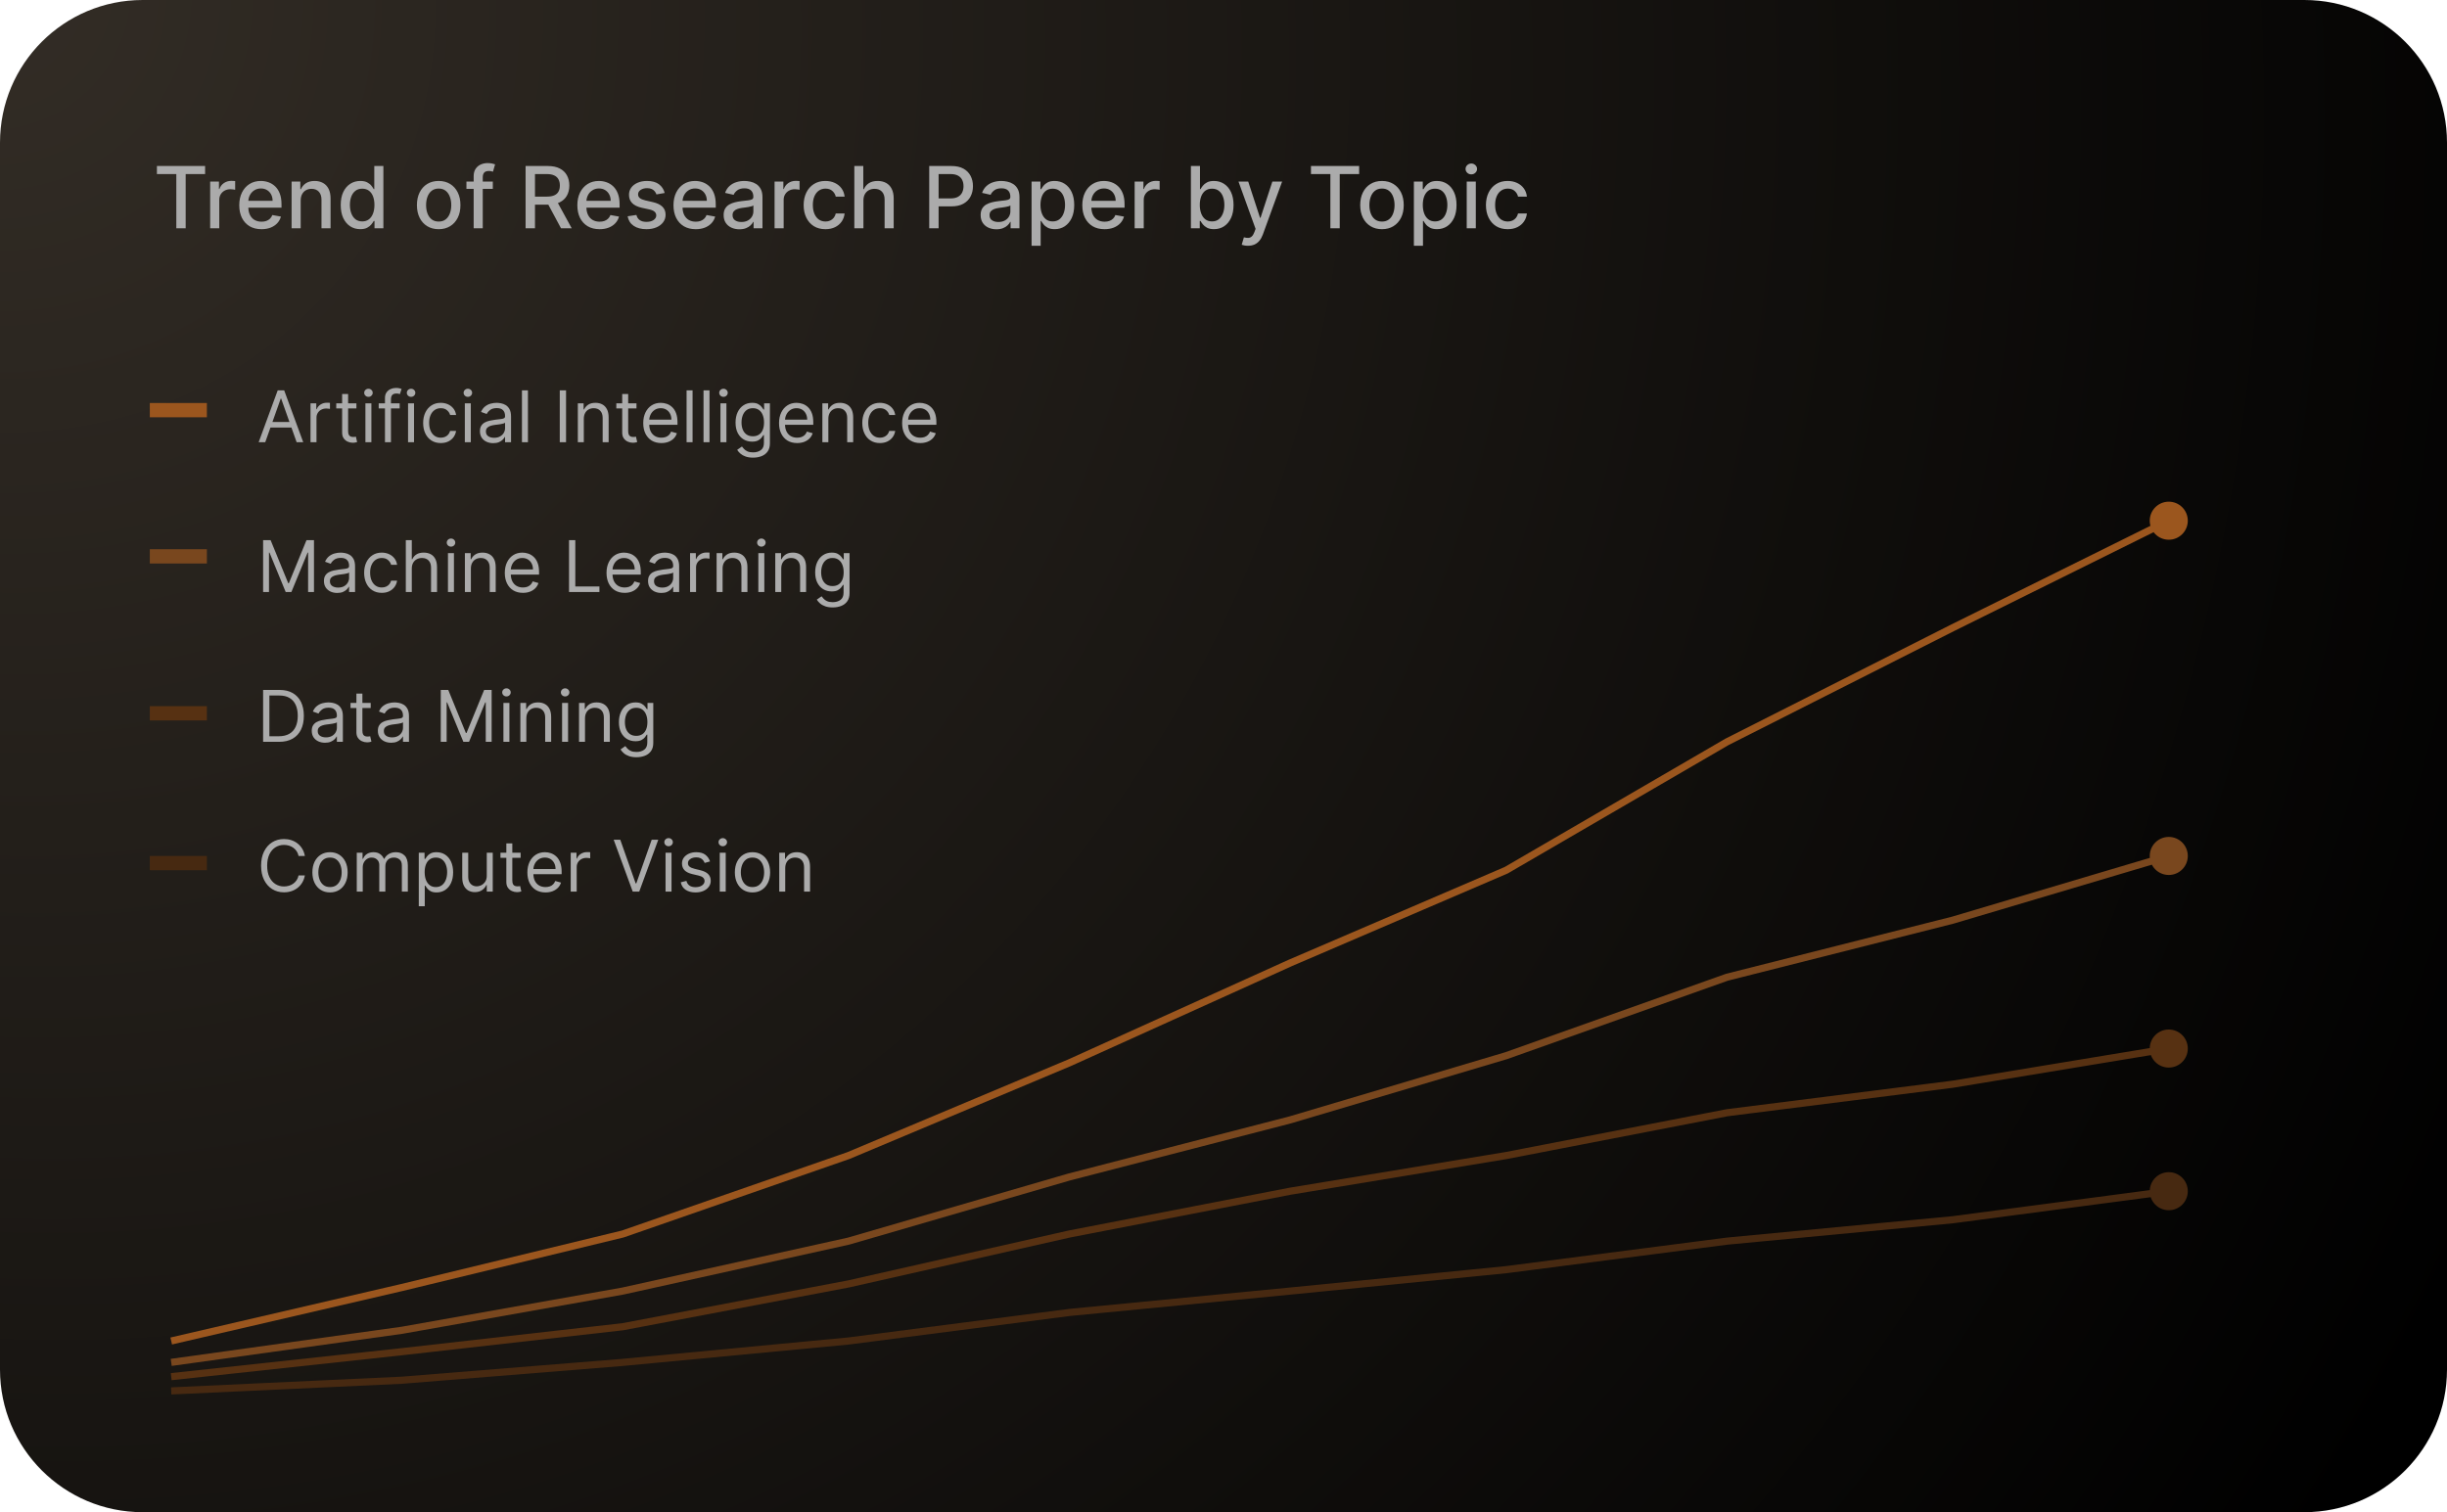 <svg width="343" height="212" viewBox="0 0 343 212" fill="none" xmlns="http://www.w3.org/2000/svg">
<path d="M0 20C0 8.954 8.954 0 20 0H323C334.046 0 343 8.954 343 20V192C343 203.046 334.046 212 323 212H20C8.954 212 0 203.046 0 192V20Z" fill="url(#paint0_radial_7362_8073)"/>
<path d="M56.334 193.5L56.357 193.999L56.366 193.999L56.374 193.998L56.334 193.5ZM87.292 191L87.333 191.498L87.34 191.498L87.292 191ZM118.939 188L118.986 188.498L118.994 188.497L119.003 188.496L118.939 188ZM149.897 184L149.849 183.502L149.841 183.503L149.833 183.504L149.897 184ZM180.855 181L180.903 181.498L180.904 181.498L180.855 181ZM211.125 178L211.175 178.498L211.182 178.497L211.189 178.496L211.125 178ZM242.084 174L242.036 173.502L242.028 173.503L242.019 173.504L242.084 174ZM273.73 171L273.777 171.498L273.786 171.497L273.795 171.496L273.73 171ZM301.333 167C301.333 168.473 302.527 169.667 304 169.667C305.473 169.667 306.667 168.473 306.667 167C306.667 165.527 305.473 164.333 304 164.333C302.527 164.333 301.333 165.527 301.333 167ZM24 195L24.023 195.499L56.357 193.999L56.334 193.5L56.311 193.001L23.977 194.501L24 195ZM56.334 193.5L56.374 193.998L87.333 191.498L87.292 191L87.252 190.502L56.294 193.002L56.334 193.5ZM87.292 191L87.34 191.498L118.986 188.498L118.939 188L118.891 187.502L87.245 190.502L87.292 191ZM118.939 188L119.003 188.496L149.961 184.496L149.897 184L149.833 183.504L118.875 187.504L118.939 188ZM149.897 184L149.945 184.498L180.903 181.498L180.855 181L180.807 180.502L149.849 183.502L149.897 184ZM180.855 181L180.904 181.498L211.175 178.498L211.125 178L211.076 177.502L180.806 180.502L180.855 181ZM211.125 178L211.189 178.496L242.148 174.496L242.084 174L242.019 173.504L211.061 177.504L211.125 178ZM242.084 174L242.131 174.498L273.777 171.498L273.73 171L273.683 170.502L242.036 173.502L242.084 174ZM273.73 171L273.795 171.496L304.065 167.496L304 167L303.935 166.504L273.664 170.504L273.73 171Z" fill="#472911"/>
<path d="M56.334 189.5L56.388 189.997L56.39 189.997L56.334 189.5ZM87.292 186L87.349 186.497L87.367 186.495L87.385 186.491L87.292 186ZM118.939 180L119.032 180.491L119.04 180.49L119.049 180.488L118.939 180ZM149.897 173L149.802 172.509L149.794 172.511L149.787 172.512L149.897 173ZM180.855 167L180.774 166.506L180.76 166.509L180.855 167ZM211.125 162L211.207 162.494L211.22 162.491L211.125 162ZM242.084 156L242.021 155.504L242.005 155.506L241.988 155.509L242.084 156ZM273.73 152L273.792 152.496L273.802 152.495L273.811 152.493L273.73 152ZM301.333 147C301.333 148.473 302.527 149.667 304 149.667C305.473 149.667 306.667 148.473 306.667 147C306.667 145.527 305.473 144.333 304 144.333C302.527 144.333 301.333 145.527 301.333 147ZM24 193L24.054 193.497L56.388 189.997L56.334 189.5L56.28 189.003L23.946 192.503L24 193ZM56.334 189.5L56.39 189.997L87.349 186.497L87.292 186L87.236 185.503L56.278 189.003L56.334 189.5ZM87.292 186L87.385 186.491L119.032 180.491L118.939 180L118.845 179.509L87.199 185.509L87.292 186ZM118.939 180L119.049 180.488L150.007 173.488L149.897 173L149.787 172.512L118.828 179.512L118.939 180ZM149.897 173L149.992 173.491L180.95 167.491L180.855 167L180.76 166.509L149.802 172.509L149.897 173ZM180.855 167L180.937 167.493L211.207 162.493L211.125 162L211.044 161.507L180.774 166.507L180.855 167ZM211.125 162L211.22 162.491L242.179 156.491L242.084 156L241.988 155.509L211.03 161.509L211.125 162ZM242.084 156L242.146 156.496L273.792 152.496L273.73 152L273.667 151.504L242.021 155.504L242.084 156ZM273.73 152L273.811 152.493L304.081 147.493L304 147L303.919 146.507L273.648 151.507L273.73 152Z" fill="#573112"/>
<path d="M56.334 186.5L56.403 186.995L56.412 186.994L56.422 186.992L56.334 186.5ZM87.292 181L87.38 181.492L87.39 181.49L87.4 181.488L87.292 181ZM118.939 174L119.047 174.488L119.062 174.485L119.078 174.48L118.939 174ZM149.897 165L149.772 164.516L149.764 164.518L149.757 164.52L149.897 165ZM180.855 157L180.98 157.484L180.989 157.482L180.998 157.479L180.855 157ZM211.125 148L211.268 148.479L211.28 148.476L211.293 148.471L211.125 148ZM242.084 137L241.961 136.515L241.938 136.521L241.916 136.529L242.084 137ZM273.73 129L273.852 129.485L273.862 129.482L273.872 129.479L273.73 129ZM301.333 120C301.333 121.473 302.527 122.667 304 122.667C305.473 122.667 306.667 121.473 306.667 120C306.667 118.527 305.473 117.333 304 117.333C302.527 117.333 301.333 118.527 301.333 120ZM24 191L24.069 191.495L56.403 186.995L56.334 186.5L56.265 186.005L23.931 190.505L24 191ZM56.334 186.5L56.422 186.992L87.38 181.492L87.292 181L87.205 180.508L56.247 186.008L56.334 186.5ZM87.292 181L87.4 181.488L119.047 174.488L118.939 174L118.831 173.512L87.184 180.512L87.292 181ZM118.939 174L119.078 174.48L150.036 165.48L149.897 165L149.757 164.52L118.799 173.52L118.939 174ZM149.897 165L150.022 165.484L180.98 157.484L180.855 157L180.73 156.516L149.772 164.516L149.897 165ZM180.855 157L180.998 157.479L211.268 148.479L211.125 148L210.983 147.521L180.713 156.521L180.855 157ZM211.125 148L211.293 148.471L242.251 137.471L242.084 137L241.916 136.529L210.958 147.529L211.125 148ZM242.084 137L242.206 137.485L273.852 129.485L273.73 129L273.607 128.515L241.961 136.515L242.084 137ZM273.73 129L273.872 129.479L304.142 120.479L304 120L303.858 119.521L273.587 128.521L273.73 129Z" fill="#79471E"/>
<path d="M56.334 180.5L56.447 180.987L56.452 180.986L56.334 180.5ZM87.292 173L87.41 173.486L87.434 173.48L87.457 173.472L87.292 173ZM118.939 162L119.103 162.472L119.118 162.467L119.132 162.461L118.939 162ZM149.897 149L150.09 149.461L150.103 149.456L149.897 149ZM180.855 135L180.658 134.54L180.649 134.544L180.855 135ZM211.125 122L211.323 122.459L211.35 122.447L211.377 122.432L211.125 122ZM242.084 104L241.858 103.554L241.845 103.56L241.832 103.568L242.084 104ZM273.73 88L273.508 87.552L273.504 87.554L273.73 88ZM301.333 73C301.333 74.473 302.527 75.667 304 75.667C305.473 75.667 306.667 74.473 306.667 73C306.667 71.527 305.473 70.333 304 70.333C302.527 70.333 301.333 71.527 301.333 73ZM24 188L24.113 188.487L56.447 180.987L56.334 180.5L56.221 180.013L23.887 187.513L24 188ZM56.334 180.5L56.452 180.986L87.41 173.486L87.292 173L87.175 172.514L56.216 180.014L56.334 180.5ZM87.292 173L87.457 173.472L119.103 162.472L118.939 162L118.774 161.528L87.128 172.528L87.292 173ZM118.939 162L119.132 162.461L150.09 149.461L149.897 149L149.703 148.539L118.745 161.539L118.939 162ZM149.897 149L150.103 149.456L181.061 135.456L180.855 135L180.649 134.544L149.691 148.544L149.897 149ZM180.855 135L181.052 135.459L211.323 122.459L211.125 122L210.928 121.541L180.658 134.541L180.855 135ZM211.125 122L211.377 122.432L242.335 104.432L242.084 104L241.832 103.568L210.874 121.568L211.125 122ZM242.084 104L242.309 104.446L273.955 88.446L273.73 88L273.504 87.554L241.858 103.554L242.084 104ZM273.73 88L273.952 88.448L304.222 73.448L304 73L303.778 72.552L273.508 87.552L273.73 88Z" fill="#9B561E"/>
<path d="M21.995 24.406V23.273H28.75V24.406H26.026V32H24.714V24.406H21.995ZM29.46 32V25.454H30.692V26.494H30.76C30.879 26.142 31.089 25.865 31.39 25.663C31.694 25.459 32.038 25.357 32.422 25.357C32.501 25.357 32.595 25.359 32.703 25.365C32.814 25.371 32.9 25.378 32.963 25.386V26.605C32.912 26.591 32.821 26.575 32.69 26.558C32.559 26.538 32.429 26.528 32.298 26.528C31.997 26.528 31.729 26.592 31.493 26.72C31.26 26.845 31.075 27.02 30.939 27.244C30.802 27.466 30.734 27.719 30.734 28.003V32H29.46ZM36.652 32.132C36.007 32.132 35.452 31.994 34.986 31.719C34.523 31.44 34.165 31.05 33.912 30.547C33.662 30.041 33.537 29.449 33.537 28.77C33.537 28.099 33.662 27.509 33.912 26.997C34.165 26.486 34.517 26.087 34.969 25.8C35.423 25.513 35.955 25.369 36.563 25.369C36.932 25.369 37.29 25.43 37.636 25.553C37.983 25.675 38.294 25.866 38.57 26.128C38.845 26.389 39.063 26.729 39.222 27.146C39.381 27.561 39.46 28.065 39.46 28.659V29.111H34.257V28.156H38.212C38.212 27.821 38.144 27.524 38.007 27.266C37.871 27.004 37.679 26.798 37.432 26.648C37.188 26.497 36.901 26.422 36.571 26.422C36.213 26.422 35.901 26.51 35.634 26.686C35.37 26.859 35.165 27.087 35.02 27.368C34.878 27.646 34.807 27.949 34.807 28.276V29.021C34.807 29.459 34.884 29.831 35.037 30.138C35.193 30.445 35.411 30.679 35.689 30.841C35.968 31 36.293 31.079 36.665 31.079C36.906 31.079 37.127 31.046 37.325 30.977C37.524 30.906 37.696 30.801 37.841 30.662C37.986 30.523 38.097 30.351 38.173 30.146L39.379 30.364C39.283 30.719 39.11 31.03 38.86 31.297C38.612 31.561 38.301 31.767 37.926 31.915C37.554 32.06 37.129 32.132 36.652 32.132ZM42.148 28.114V32H40.874V25.454H42.097V26.52H42.178C42.329 26.173 42.565 25.895 42.886 25.685C43.209 25.474 43.617 25.369 44.108 25.369C44.554 25.369 44.945 25.463 45.28 25.651C45.616 25.835 45.876 26.111 46.06 26.477C46.245 26.844 46.337 27.297 46.337 27.837V32H45.063V27.99C45.063 27.516 44.94 27.145 44.692 26.878C44.445 26.608 44.106 26.473 43.674 26.473C43.378 26.473 43.116 26.537 42.886 26.665C42.658 26.793 42.478 26.98 42.344 27.227C42.214 27.472 42.148 27.767 42.148 28.114ZM50.496 32.128C49.968 32.128 49.496 31.993 49.081 31.723C48.67 31.45 48.346 31.062 48.11 30.56C47.877 30.054 47.761 29.447 47.761 28.74C47.761 28.033 47.878 27.428 48.114 26.925C48.353 26.422 48.679 26.037 49.094 25.77C49.509 25.503 49.979 25.369 50.505 25.369C50.911 25.369 51.238 25.438 51.485 25.574C51.735 25.707 51.928 25.864 52.065 26.043C52.204 26.222 52.312 26.379 52.388 26.516H52.465V23.273H53.739V32H52.495V30.982H52.388C52.312 31.121 52.201 31.28 52.056 31.459C51.914 31.638 51.718 31.794 51.468 31.928C51.218 32.061 50.894 32.128 50.496 32.128ZM50.778 31.041C51.144 31.041 51.454 30.945 51.706 30.751C51.962 30.555 52.155 30.284 52.286 29.938C52.42 29.591 52.486 29.188 52.486 28.727C52.486 28.273 52.421 27.875 52.29 27.534C52.16 27.193 51.968 26.928 51.715 26.737C51.462 26.547 51.15 26.452 50.778 26.452C50.394 26.452 50.074 26.551 49.819 26.75C49.563 26.949 49.37 27.22 49.239 27.564C49.111 27.908 49.047 28.296 49.047 28.727C49.047 29.165 49.113 29.558 49.243 29.908C49.374 30.257 49.567 30.534 49.823 30.739C50.081 30.94 50.4 31.041 50.778 31.041ZM61.491 32.132C60.877 32.132 60.341 31.991 59.884 31.71C59.427 31.429 59.072 31.035 58.819 30.53C58.566 30.024 58.44 29.433 58.44 28.757C58.44 28.078 58.566 27.484 58.819 26.976C59.072 26.467 59.427 26.072 59.884 25.791C60.341 25.51 60.877 25.369 61.491 25.369C62.104 25.369 62.64 25.51 63.097 25.791C63.554 26.072 63.91 26.467 64.162 26.976C64.415 27.484 64.542 28.078 64.542 28.757C64.542 29.433 64.415 30.024 64.162 30.53C63.91 31.035 63.554 31.429 63.097 31.71C62.64 31.991 62.104 32.132 61.491 32.132ZM61.495 31.062C61.893 31.062 62.222 30.957 62.483 30.747C62.745 30.537 62.938 30.257 63.063 29.908C63.191 29.558 63.255 29.173 63.255 28.753C63.255 28.335 63.191 27.952 63.063 27.602C62.938 27.25 62.745 26.967 62.483 26.754C62.222 26.541 61.893 26.435 61.495 26.435C61.094 26.435 60.762 26.541 60.498 26.754C60.236 26.967 60.042 27.25 59.914 27.602C59.789 27.952 59.726 28.335 59.726 28.753C59.726 29.173 59.789 29.558 59.914 29.908C60.042 30.257 60.236 30.537 60.498 30.747C60.762 30.957 61.094 31.062 61.495 31.062ZM69.079 25.454V26.477H65.38V25.454H69.079ZM66.394 32V24.696C66.394 24.287 66.484 23.947 66.663 23.678C66.842 23.405 67.079 23.202 67.374 23.068C67.67 22.932 67.991 22.864 68.338 22.864C68.593 22.864 68.812 22.885 68.994 22.928C69.176 22.967 69.311 23.004 69.399 23.038L69.1 24.07C69.041 24.053 68.964 24.033 68.87 24.01C68.776 23.984 68.663 23.972 68.529 23.972C68.22 23.972 67.998 24.048 67.865 24.202C67.734 24.355 67.668 24.577 67.668 24.866V32H66.394ZM73.672 32V23.273H76.782C77.459 23.273 78.02 23.389 78.466 23.622C78.915 23.855 79.25 24.178 79.471 24.59C79.693 24.999 79.804 25.472 79.804 26.009C79.804 26.543 79.692 27.013 79.467 27.419C79.246 27.822 78.91 28.136 78.462 28.361C78.015 28.585 77.454 28.697 76.778 28.697H74.422V27.564H76.659C77.085 27.564 77.432 27.503 77.699 27.381C77.969 27.259 78.166 27.081 78.291 26.848C78.416 26.615 78.478 26.335 78.478 26.009C78.478 25.679 78.415 25.393 78.287 25.152C78.162 24.91 77.964 24.726 77.694 24.598C77.427 24.467 77.076 24.402 76.642 24.402H74.989V32H73.672ZM77.98 28.062L80.136 32H78.636L76.522 28.062H77.98ZM84.043 32.132C83.398 32.132 82.843 31.994 82.377 31.719C81.913 31.44 81.556 31.05 81.303 30.547C81.053 30.041 80.928 29.449 80.928 28.77C80.928 28.099 81.053 27.509 81.303 26.997C81.556 26.486 81.908 26.087 82.36 25.8C82.814 25.513 83.345 25.369 83.953 25.369C84.323 25.369 84.681 25.43 85.027 25.553C85.374 25.675 85.685 25.866 85.96 26.128C86.236 26.389 86.453 26.729 86.612 27.146C86.772 27.561 86.851 28.065 86.851 28.659V29.111H81.648V28.156H85.603C85.603 27.821 85.534 27.524 85.398 27.266C85.261 27.004 85.07 26.798 84.823 26.648C84.578 26.497 84.291 26.422 83.962 26.422C83.604 26.422 83.291 26.51 83.024 26.686C82.76 26.859 82.556 27.087 82.411 27.368C82.269 27.646 82.198 27.949 82.198 28.276V29.021C82.198 29.459 82.274 29.831 82.428 30.138C82.584 30.445 82.801 30.679 83.08 30.841C83.358 31 83.683 31.079 84.056 31.079C84.297 31.079 84.517 31.046 84.716 30.977C84.915 30.906 85.087 30.801 85.232 30.662C85.377 30.523 85.487 30.351 85.564 30.146L86.77 30.364C86.674 30.719 86.5 31.03 86.25 31.297C86.003 31.561 85.692 31.767 85.317 31.915C84.945 32.06 84.52 32.132 84.043 32.132ZM93.17 27.053L92.015 27.257C91.966 27.109 91.89 26.969 91.785 26.835C91.682 26.702 91.543 26.592 91.367 26.507C91.191 26.422 90.971 26.379 90.707 26.379C90.346 26.379 90.045 26.46 89.803 26.622C89.562 26.781 89.441 26.987 89.441 27.24C89.441 27.459 89.522 27.635 89.684 27.768C89.846 27.902 90.107 28.011 90.468 28.097L91.508 28.335C92.11 28.474 92.559 28.689 92.854 28.979C93.15 29.268 93.297 29.645 93.297 30.108C93.297 30.5 93.184 30.849 92.957 31.156C92.732 31.46 92.418 31.699 92.015 31.872C91.614 32.045 91.15 32.132 90.621 32.132C89.888 32.132 89.29 31.976 88.827 31.663C88.364 31.348 88.08 30.901 87.975 30.321L89.207 30.134C89.283 30.454 89.441 30.697 89.68 30.862C89.918 31.024 90.229 31.105 90.613 31.105C91.03 31.105 91.364 31.018 91.614 30.845C91.864 30.669 91.989 30.454 91.989 30.202C91.989 29.997 91.912 29.825 91.759 29.686C91.609 29.547 91.377 29.442 91.064 29.371L89.957 29.128C89.346 28.989 88.894 28.767 88.601 28.463C88.312 28.159 88.167 27.774 88.167 27.308C88.167 26.922 88.275 26.584 88.491 26.294C88.707 26.004 89.005 25.778 89.385 25.616C89.766 25.452 90.202 25.369 90.694 25.369C91.401 25.369 91.958 25.523 92.364 25.829C92.77 26.134 93.039 26.541 93.17 27.053ZM97.519 32.132C96.874 32.132 96.319 31.994 95.853 31.719C95.39 31.44 95.032 31.05 94.779 30.547C94.529 30.041 94.404 29.449 94.404 28.77C94.404 28.099 94.529 27.509 94.779 26.997C95.032 26.486 95.384 26.087 95.836 25.8C96.291 25.513 96.822 25.369 97.43 25.369C97.799 25.369 98.157 25.43 98.504 25.553C98.85 25.675 99.161 25.866 99.437 26.128C99.713 26.389 99.93 26.729 100.089 27.146C100.248 27.561 100.328 28.065 100.328 28.659V29.111H95.124V28.156H99.079C99.079 27.821 99.011 27.524 98.874 27.266C98.738 27.004 98.546 26.798 98.299 26.648C98.055 26.497 97.768 26.422 97.438 26.422C97.08 26.422 96.768 26.51 96.501 26.686C96.237 26.859 96.032 27.087 95.887 27.368C95.745 27.646 95.674 27.949 95.674 28.276V29.021C95.674 29.459 95.751 29.831 95.904 30.138C96.061 30.445 96.278 30.679 96.556 30.841C96.835 31 97.16 31.079 97.532 31.079C97.774 31.079 97.994 31.046 98.193 30.977C98.391 30.906 98.563 30.801 98.708 30.662C98.853 30.523 98.964 30.351 99.041 30.146L100.247 30.364C100.15 30.719 99.977 31.03 99.727 31.297C99.48 31.561 99.168 31.767 98.793 31.915C98.421 32.06 97.997 32.132 97.519 32.132ZM103.646 32.145C103.231 32.145 102.856 32.068 102.521 31.915C102.186 31.759 101.92 31.533 101.724 31.237C101.531 30.942 101.434 30.579 101.434 30.151C101.434 29.781 101.506 29.477 101.648 29.239C101.79 29 101.981 28.811 102.223 28.672C102.464 28.533 102.734 28.428 103.032 28.357C103.331 28.285 103.635 28.232 103.944 28.195C104.336 28.149 104.655 28.112 104.899 28.084C105.143 28.053 105.321 28.003 105.432 27.935C105.542 27.866 105.598 27.756 105.598 27.602V27.572C105.598 27.2 105.493 26.912 105.282 26.707C105.075 26.503 104.765 26.401 104.354 26.401C103.925 26.401 103.586 26.496 103.339 26.686C103.095 26.874 102.926 27.082 102.832 27.312L101.635 27.04C101.777 26.642 101.984 26.321 102.257 26.077C102.532 25.829 102.849 25.651 103.207 25.54C103.565 25.426 103.942 25.369 104.336 25.369C104.598 25.369 104.875 25.401 105.167 25.463C105.463 25.523 105.738 25.634 105.994 25.796C106.253 25.957 106.464 26.189 106.629 26.49C106.794 26.788 106.876 27.176 106.876 27.653V32H105.632V31.105H105.581C105.498 31.27 105.375 31.432 105.21 31.591C105.045 31.75 104.834 31.882 104.575 31.987C104.317 32.092 104.007 32.145 103.646 32.145ZM103.923 31.122C104.275 31.122 104.577 31.053 104.827 30.913C105.079 30.774 105.271 30.592 105.402 30.368C105.535 30.141 105.602 29.898 105.602 29.639V28.796C105.557 28.841 105.469 28.884 105.338 28.923C105.21 28.96 105.064 28.993 104.899 29.021C104.734 29.047 104.574 29.071 104.417 29.094C104.261 29.114 104.131 29.131 104.025 29.145C103.778 29.176 103.552 29.229 103.348 29.303C103.146 29.376 102.984 29.483 102.862 29.622C102.743 29.759 102.683 29.94 102.683 30.168C102.683 30.483 102.8 30.722 103.032 30.884C103.265 31.043 103.562 31.122 103.923 31.122ZM108.573 32V25.454H109.805V26.494H109.873C109.992 26.142 110.203 25.865 110.504 25.663C110.808 25.459 111.151 25.357 111.535 25.357C111.615 25.357 111.708 25.359 111.816 25.365C111.927 25.371 112.014 25.378 112.076 25.386V26.605C112.025 26.591 111.934 26.575 111.803 26.558C111.673 26.538 111.542 26.528 111.411 26.528C111.11 26.528 110.842 26.592 110.606 26.72C110.373 26.845 110.188 27.02 110.052 27.244C109.916 27.466 109.847 27.719 109.847 28.003V32H108.573ZM115.702 32.132C115.068 32.132 114.523 31.989 114.065 31.702C113.611 31.412 113.261 31.013 113.017 30.504C112.773 29.996 112.65 29.413 112.65 28.757C112.65 28.092 112.775 27.506 113.025 26.997C113.275 26.486 113.628 26.087 114.082 25.8C114.537 25.513 115.072 25.369 115.689 25.369C116.186 25.369 116.629 25.462 117.018 25.646C117.407 25.828 117.721 26.084 117.96 26.413C118.202 26.743 118.345 27.128 118.39 27.568H117.15C117.082 27.261 116.926 26.997 116.682 26.776C116.44 26.554 116.116 26.443 115.71 26.443C115.355 26.443 115.044 26.537 114.777 26.724C114.513 26.909 114.307 27.173 114.159 27.517C114.011 27.858 113.937 28.261 113.937 28.727C113.937 29.204 114.01 29.616 114.155 29.963C114.3 30.31 114.504 30.578 114.768 30.768C115.035 30.959 115.349 31.054 115.71 31.054C115.952 31.054 116.17 31.01 116.366 30.922C116.565 30.831 116.731 30.702 116.865 30.534C117.001 30.366 117.096 30.165 117.15 29.929H118.39C118.345 30.352 118.207 30.73 117.977 31.062C117.747 31.395 117.439 31.656 117.052 31.847C116.669 32.037 116.219 32.132 115.702 32.132ZM121.027 28.114V32H119.753V23.273H121.01V26.52H121.091C121.244 26.168 121.479 25.888 121.794 25.68C122.11 25.473 122.521 25.369 123.03 25.369C123.479 25.369 123.871 25.462 124.206 25.646C124.544 25.831 124.806 26.107 124.99 26.473C125.178 26.837 125.271 27.291 125.271 27.837V32H123.997V27.99C123.997 27.51 123.874 27.138 123.627 26.874C123.379 26.607 123.036 26.473 122.595 26.473C122.294 26.473 122.024 26.537 121.786 26.665C121.55 26.793 121.364 26.98 121.227 27.227C121.094 27.472 121.027 27.767 121.027 28.114ZM130.25 32V23.273H133.361C134.04 23.273 134.602 23.396 135.048 23.643C135.494 23.891 135.828 24.229 136.05 24.658C136.271 25.084 136.382 25.564 136.382 26.098C136.382 26.635 136.27 27.118 136.045 27.547C135.824 27.973 135.488 28.311 135.04 28.561C134.594 28.808 134.032 28.932 133.356 28.932H131.217V27.815H133.237C133.666 27.815 134.014 27.741 134.281 27.594C134.548 27.443 134.744 27.239 134.869 26.98C134.994 26.722 135.057 26.428 135.057 26.098C135.057 25.768 134.994 25.476 134.869 25.22C134.744 24.965 134.547 24.764 134.277 24.619C134.01 24.474 133.657 24.402 133.22 24.402H131.567V32H130.25ZM139.67 32.145C139.255 32.145 138.88 32.068 138.545 31.915C138.209 31.759 137.944 31.533 137.748 31.237C137.555 30.942 137.458 30.579 137.458 30.151C137.458 29.781 137.529 29.477 137.671 29.239C137.813 29 138.005 28.811 138.246 28.672C138.488 28.533 138.758 28.428 139.056 28.357C139.354 28.285 139.658 28.232 139.968 28.195C140.36 28.149 140.678 28.112 140.922 28.084C141.167 28.053 141.344 28.003 141.455 27.935C141.566 27.866 141.621 27.756 141.621 27.602V27.572C141.621 27.2 141.516 26.912 141.306 26.707C141.099 26.503 140.789 26.401 140.377 26.401C139.948 26.401 139.61 26.496 139.363 26.686C139.118 26.874 138.949 27.082 138.856 27.312L137.658 27.04C137.8 26.642 138.008 26.321 138.28 26.077C138.556 25.829 138.873 25.651 139.231 25.54C139.589 25.426 139.965 25.369 140.36 25.369C140.621 25.369 140.898 25.401 141.191 25.463C141.486 25.523 141.762 25.634 142.018 25.796C142.276 25.957 142.488 26.189 142.653 26.49C142.817 26.788 142.9 27.176 142.9 27.653V32H141.655V31.105H141.604C141.522 31.27 141.398 31.432 141.233 31.591C141.069 31.75 140.857 31.882 140.599 31.987C140.34 32.092 140.03 32.145 139.67 32.145ZM139.947 31.122C140.299 31.122 140.6 31.053 140.85 30.913C141.103 30.774 141.295 30.592 141.425 30.368C141.559 30.141 141.626 29.898 141.626 29.639V28.796C141.58 28.841 141.492 28.884 141.361 28.923C141.233 28.96 141.087 28.993 140.922 29.021C140.758 29.047 140.597 29.071 140.441 29.094C140.285 29.114 140.154 29.131 140.049 29.145C139.802 29.176 139.576 29.229 139.371 29.303C139.17 29.376 139.008 29.483 138.885 29.622C138.766 29.759 138.706 29.94 138.706 30.168C138.706 30.483 138.823 30.722 139.056 30.884C139.289 31.043 139.586 31.122 139.947 31.122ZM144.597 34.455V25.454H145.841V26.516H145.948C146.021 26.379 146.128 26.222 146.267 26.043C146.406 25.864 146.6 25.707 146.847 25.574C147.094 25.438 147.421 25.369 147.827 25.369C148.355 25.369 148.827 25.503 149.242 25.77C149.656 26.037 149.982 26.422 150.218 26.925C150.456 27.428 150.575 28.033 150.575 28.74C150.575 29.447 150.458 30.054 150.222 30.56C149.986 31.062 149.662 31.45 149.25 31.723C148.838 31.993 148.368 32.128 147.84 32.128C147.442 32.128 147.117 32.061 146.864 31.928C146.614 31.794 146.418 31.638 146.276 31.459C146.134 31.28 146.024 31.121 145.948 30.982H145.871V34.455H144.597ZM145.845 28.727C145.845 29.188 145.912 29.591 146.046 29.938C146.179 30.284 146.372 30.555 146.625 30.751C146.878 30.945 147.188 31.041 147.554 31.041C147.935 31.041 148.253 30.94 148.509 30.739C148.764 30.534 148.958 30.257 149.088 29.908C149.222 29.558 149.289 29.165 149.289 28.727C149.289 28.296 149.223 27.908 149.093 27.564C148.965 27.22 148.771 26.949 148.513 26.75C148.257 26.551 147.938 26.452 147.554 26.452C147.185 26.452 146.872 26.547 146.617 26.737C146.364 26.928 146.172 27.193 146.041 27.534C145.911 27.875 145.845 28.273 145.845 28.727ZM154.824 32.132C154.179 32.132 153.624 31.994 153.158 31.719C152.695 31.44 152.337 31.05 152.084 30.547C151.834 30.041 151.709 29.449 151.709 28.77C151.709 28.099 151.834 27.509 152.084 26.997C152.337 26.486 152.689 26.087 153.141 25.8C153.595 25.513 154.127 25.369 154.735 25.369C155.104 25.369 155.462 25.43 155.808 25.553C156.155 25.675 156.466 25.866 156.742 26.128C157.017 26.389 157.235 26.729 157.394 27.146C157.553 27.561 157.632 28.065 157.632 28.659V29.111H152.429V28.156H156.384C156.384 27.821 156.316 27.524 156.179 27.266C156.043 27.004 155.851 26.798 155.604 26.648C155.36 26.497 155.073 26.422 154.743 26.422C154.385 26.422 154.073 26.51 153.806 26.686C153.541 26.859 153.337 27.087 153.192 27.368C153.05 27.646 152.979 27.949 152.979 28.276V29.021C152.979 29.459 153.056 29.831 153.209 30.138C153.365 30.445 153.583 30.679 153.861 30.841C154.139 31 154.465 31.079 154.837 31.079C155.078 31.079 155.298 31.046 155.497 30.977C155.696 30.906 155.868 30.801 156.013 30.662C156.158 30.523 156.269 30.351 156.345 30.146L157.551 30.364C157.455 30.719 157.281 31.03 157.031 31.297C156.784 31.561 156.473 31.767 156.098 31.915C155.726 32.06 155.301 32.132 154.824 32.132ZM159.046 32V25.454H160.278V26.494H160.346C160.465 26.142 160.675 25.865 160.976 25.663C161.28 25.459 161.624 25.357 162.008 25.357C162.087 25.357 162.181 25.359 162.289 25.365C162.4 25.371 162.486 25.378 162.549 25.386V26.605C162.498 26.591 162.407 26.575 162.276 26.558C162.145 26.538 162.015 26.528 161.884 26.528C161.583 26.528 161.314 26.592 161.079 26.72C160.846 26.845 160.661 27.02 160.525 27.244C160.388 27.466 160.32 27.719 160.32 28.003V32H159.046ZM166.93 32V23.273H168.204V26.516H168.28C168.354 26.379 168.461 26.222 168.6 26.043C168.739 25.864 168.932 25.707 169.18 25.574C169.427 25.438 169.753 25.369 170.16 25.369C170.688 25.369 171.16 25.503 171.574 25.77C171.989 26.037 172.314 26.422 172.55 26.925C172.789 27.428 172.908 28.033 172.908 28.74C172.908 29.447 172.79 30.054 172.555 30.56C172.319 31.062 171.995 31.45 171.583 31.723C171.171 31.993 170.701 32.128 170.172 32.128C169.775 32.128 169.449 32.061 169.197 31.928C168.947 31.794 168.751 31.638 168.608 31.459C168.466 31.28 168.357 31.121 168.28 30.982H168.174V32H166.93ZM168.178 28.727C168.178 29.188 168.245 29.591 168.378 29.938C168.512 30.284 168.705 30.555 168.958 30.751C169.211 30.945 169.52 31.041 169.887 31.041C170.268 31.041 170.586 30.94 170.841 30.739C171.097 30.534 171.29 30.257 171.421 29.908C171.555 29.558 171.621 29.165 171.621 28.727C171.621 28.296 171.556 27.908 171.425 27.564C171.297 27.22 171.104 26.949 170.846 26.75C170.59 26.551 170.27 26.452 169.887 26.452C169.518 26.452 169.205 26.547 168.949 26.737C168.697 26.928 168.505 27.193 168.374 27.534C168.243 27.875 168.178 28.273 168.178 28.727ZM174.922 34.455C174.731 34.455 174.558 34.439 174.402 34.408C174.246 34.379 174.129 34.348 174.052 34.314L174.359 33.27C174.592 33.332 174.8 33.359 174.981 33.351C175.163 33.342 175.324 33.274 175.463 33.146C175.605 33.019 175.73 32.81 175.838 32.52L175.996 32.085L173.601 25.454H174.964L176.622 30.534H176.69L178.348 25.454H179.716L177.018 32.874C176.893 33.215 176.734 33.503 176.541 33.739C176.348 33.977 176.118 34.156 175.851 34.276C175.584 34.395 175.274 34.455 174.922 34.455ZM183.761 24.406V23.273H190.515V24.406H187.792V32H186.48V24.406H183.761ZM193.713 32.132C193.1 32.132 192.564 31.991 192.107 31.71C191.649 31.429 191.294 31.035 191.041 30.53C190.789 30.024 190.662 29.433 190.662 28.757C190.662 28.078 190.789 27.484 191.041 26.976C191.294 26.467 191.649 26.072 192.107 25.791C192.564 25.51 193.1 25.369 193.713 25.369C194.327 25.369 194.862 25.51 195.32 25.791C195.777 26.072 196.132 26.467 196.385 26.976C196.638 27.484 196.764 28.078 196.764 28.757C196.764 29.433 196.638 30.024 196.385 30.53C196.132 31.035 195.777 31.429 195.32 31.71C194.862 31.991 194.327 32.132 193.713 32.132ZM193.718 31.062C194.115 31.062 194.445 30.957 194.706 30.747C194.968 30.537 195.161 30.257 195.286 29.908C195.414 29.558 195.477 29.173 195.477 28.753C195.477 28.335 195.414 27.952 195.286 27.602C195.161 27.25 194.968 26.967 194.706 26.754C194.445 26.541 194.115 26.435 193.718 26.435C193.317 26.435 192.985 26.541 192.72 26.754C192.459 26.967 192.264 27.25 192.137 27.602C192.012 27.952 191.949 28.335 191.949 28.753C191.949 29.173 192.012 29.558 192.137 29.908C192.264 30.257 192.459 30.537 192.72 30.747C192.985 30.957 193.317 31.062 193.718 31.062ZM198.187 34.455V25.454H199.431V26.516H199.537C199.611 26.379 199.718 26.222 199.857 26.043C199.996 25.864 200.189 25.707 200.437 25.574C200.684 25.438 201.01 25.369 201.417 25.369C201.945 25.369 202.417 25.503 202.831 25.77C203.246 26.037 203.572 26.422 203.807 26.925C204.046 27.428 204.165 28.033 204.165 28.74C204.165 29.447 204.047 30.054 203.812 30.56C203.576 31.062 203.252 31.45 202.84 31.723C202.428 31.993 201.958 32.128 201.43 32.128C201.032 32.128 200.706 32.061 200.454 31.928C200.204 31.794 200.008 31.638 199.866 31.459C199.724 31.28 199.614 31.121 199.537 30.982H199.461V34.455H198.187ZM199.435 28.727C199.435 29.188 199.502 29.591 199.635 29.938C199.769 30.284 199.962 30.555 200.215 30.751C200.468 30.945 200.778 31.041 201.144 31.041C201.525 31.041 201.843 30.94 202.099 30.739C202.354 30.534 202.547 30.257 202.678 29.908C202.812 29.558 202.878 29.165 202.878 28.727C202.878 28.296 202.813 27.908 202.682 27.564C202.555 27.22 202.361 26.949 202.103 26.75C201.847 26.551 201.528 26.452 201.144 26.452C200.775 26.452 200.462 26.547 200.206 26.737C199.954 26.928 199.762 27.193 199.631 27.534C199.501 27.875 199.435 28.273 199.435 28.727ZM205.593 32V25.454H206.867V32H205.593ZM206.236 24.445C206.015 24.445 205.824 24.371 205.665 24.223C205.509 24.072 205.431 23.893 205.431 23.686C205.431 23.476 205.509 23.297 205.665 23.149C205.824 22.999 206.015 22.923 206.236 22.923C206.458 22.923 206.647 22.999 206.803 23.149C206.962 23.297 207.042 23.476 207.042 23.686C207.042 23.893 206.962 24.072 206.803 24.223C206.647 24.371 206.458 24.445 206.236 24.445ZM211.338 32.132C210.705 32.132 210.159 31.989 209.702 31.702C209.247 31.412 208.898 31.013 208.654 30.504C208.409 29.996 208.287 29.413 208.287 28.757C208.287 28.092 208.412 27.506 208.662 26.997C208.912 26.486 209.264 26.087 209.719 25.8C210.173 25.513 210.709 25.369 211.325 25.369C211.823 25.369 212.266 25.462 212.655 25.646C213.044 25.828 213.358 26.084 213.597 26.413C213.838 26.743 213.982 27.128 214.027 27.568H212.787C212.719 27.261 212.563 26.997 212.318 26.776C212.077 26.554 211.753 26.443 211.347 26.443C210.992 26.443 210.681 26.537 210.414 26.724C210.149 26.909 209.943 27.173 209.796 27.517C209.648 27.858 209.574 28.261 209.574 28.727C209.574 29.204 209.646 29.616 209.791 29.963C209.936 30.31 210.141 30.578 210.405 30.768C210.672 30.959 210.986 31.054 211.347 31.054C211.588 31.054 211.807 31.01 212.003 30.922C212.202 30.831 212.368 30.702 212.502 30.534C212.638 30.366 212.733 30.165 212.787 29.929H214.027C213.982 30.352 213.844 30.73 213.614 31.062C213.384 31.395 213.075 31.656 212.689 31.847C212.306 32.037 211.855 32.132 211.338 32.132Z" fill="#ABABAB"/>
<path d="M37.179 62H36.256L38.926 54.727H39.835L42.506 62H41.582L39.409 55.878H39.352L37.179 62ZM37.52 59.159H41.242V59.94H37.52V59.159ZM43.525 62V56.545H44.334V57.369H44.391C44.491 57.099 44.671 56.88 44.931 56.712C45.191 56.544 45.485 56.46 45.812 56.46C45.873 56.46 45.95 56.461 46.043 56.464C46.135 56.466 46.205 56.47 46.252 56.474V57.327C46.224 57.32 46.159 57.309 46.057 57.295C45.957 57.278 45.852 57.27 45.741 57.27C45.476 57.27 45.239 57.325 45.031 57.437C44.825 57.546 44.661 57.697 44.541 57.891C44.422 58.083 44.363 58.302 44.363 58.548V62H43.525ZM49.959 56.545V57.256H47.133V56.545H49.959ZM47.957 55.239H48.795V60.438C48.795 60.674 48.829 60.852 48.898 60.97C48.969 61.086 49.059 61.164 49.168 61.205C49.279 61.242 49.396 61.261 49.519 61.261C49.611 61.261 49.687 61.257 49.746 61.247C49.806 61.235 49.853 61.226 49.889 61.219L50.059 61.972C50.002 61.993 49.923 62.014 49.821 62.035C49.719 62.059 49.59 62.071 49.434 62.071C49.197 62.071 48.965 62.02 48.738 61.918C48.513 61.816 48.326 61.661 48.177 61.453C48.03 61.245 47.957 60.982 47.957 60.665V55.239ZM51.22 62V56.545H52.058V62H51.22ZM51.646 55.636C51.483 55.636 51.342 55.581 51.224 55.469C51.108 55.358 51.05 55.224 51.05 55.068C51.05 54.912 51.108 54.778 51.224 54.667C51.342 54.556 51.483 54.5 51.646 54.5C51.81 54.5 51.949 54.556 52.065 54.667C52.184 54.778 52.243 54.912 52.243 55.068C52.243 55.224 52.184 55.358 52.065 55.469C51.949 55.581 51.81 55.636 51.646 55.636ZM56.022 56.545V57.256H53.082V56.545H56.022ZM53.962 62V55.793C53.962 55.48 54.036 55.22 54.183 55.011C54.33 54.803 54.52 54.647 54.754 54.543C54.989 54.438 55.236 54.386 55.497 54.386C55.703 54.386 55.871 54.403 56.001 54.436C56.131 54.469 56.228 54.5 56.292 54.528L56.051 55.253C56.008 55.239 55.949 55.221 55.873 55.2C55.8 55.178 55.703 55.168 55.582 55.168C55.305 55.168 55.105 55.237 54.982 55.377C54.861 55.517 54.801 55.722 54.801 55.992V62H53.962ZM57.197 62V56.545H58.035V62H57.197ZM57.623 55.636C57.459 55.636 57.319 55.581 57.2 55.469C57.084 55.358 57.026 55.224 57.026 55.068C57.026 54.912 57.084 54.778 57.2 54.667C57.319 54.556 57.459 54.5 57.623 54.5C57.786 54.5 57.926 54.556 58.042 54.667C58.16 54.778 58.219 54.912 58.219 55.068C58.219 55.224 58.16 55.358 58.042 55.469C57.926 55.581 57.786 55.636 57.623 55.636ZM61.786 62.114C61.274 62.114 60.834 61.993 60.465 61.751C60.095 61.51 59.811 61.177 59.612 60.754C59.413 60.33 59.314 59.846 59.314 59.301C59.314 58.747 59.416 58.258 59.62 57.834C59.825 57.408 60.112 57.076 60.479 56.837C60.848 56.595 61.279 56.474 61.772 56.474C62.155 56.474 62.501 56.545 62.808 56.688C63.116 56.83 63.368 57.028 63.565 57.284C63.761 57.54 63.883 57.838 63.931 58.179H63.093C63.029 57.93 62.886 57.71 62.666 57.519C62.449 57.324 62.155 57.227 61.786 57.227C61.459 57.227 61.172 57.312 60.926 57.483C60.682 57.651 60.492 57.889 60.355 58.197C60.22 58.502 60.152 58.861 60.152 59.273C60.152 59.694 60.218 60.061 60.351 60.374C60.486 60.686 60.675 60.929 60.919 61.102C61.165 61.274 61.454 61.361 61.786 61.361C62.004 61.361 62.201 61.323 62.379 61.247C62.556 61.171 62.707 61.062 62.83 60.92C62.953 60.778 63.04 60.608 63.093 60.409H63.931C63.883 60.731 63.766 61.021 63.579 61.279C63.394 61.535 63.149 61.738 62.844 61.89C62.541 62.039 62.188 62.114 61.786 62.114ZM65.156 62V56.545H65.994V62H65.156ZM65.582 55.636C65.418 55.636 65.278 55.581 65.159 55.469C65.043 55.358 64.985 55.224 64.985 55.068C64.985 54.912 65.043 54.778 65.159 54.667C65.278 54.556 65.418 54.5 65.582 54.5C65.745 54.5 65.885 54.556 66.001 54.667C66.119 54.778 66.178 54.912 66.178 55.068C66.178 55.224 66.119 55.358 66.001 55.469C65.885 55.581 65.745 55.636 65.582 55.636ZM69.134 62.128C68.788 62.128 68.475 62.063 68.193 61.932C67.911 61.8 67.687 61.609 67.522 61.361C67.356 61.11 67.273 60.807 67.273 60.452C67.273 60.139 67.335 59.886 67.458 59.692C67.581 59.495 67.745 59.341 67.951 59.23C68.157 59.119 68.385 59.036 68.633 58.981C68.884 58.925 69.136 58.88 69.39 58.847C69.721 58.804 69.99 58.772 70.196 58.751C70.404 58.727 70.555 58.688 70.65 58.633C70.747 58.579 70.796 58.484 70.796 58.349V58.321C70.796 57.971 70.7 57.698 70.508 57.504C70.319 57.31 70.031 57.213 69.645 57.213C69.245 57.213 68.931 57.301 68.704 57.476C68.477 57.651 68.317 57.838 68.225 58.037L67.429 57.753C67.571 57.421 67.761 57.163 67.998 56.979C68.237 56.792 68.497 56.661 68.779 56.588C69.063 56.512 69.342 56.474 69.617 56.474C69.792 56.474 69.993 56.496 70.221 56.538C70.45 56.579 70.671 56.663 70.885 56.791C71.1 56.918 71.279 57.111 71.421 57.369C71.563 57.627 71.634 57.973 71.634 58.406V62H70.796V61.261H70.753C70.696 61.38 70.602 61.506 70.469 61.641C70.337 61.776 70.16 61.891 69.94 61.986C69.72 62.081 69.451 62.128 69.134 62.128ZM69.262 61.375C69.593 61.375 69.873 61.31 70.1 61.18C70.329 61.05 70.502 60.881 70.618 60.675C70.737 60.469 70.796 60.253 70.796 60.026V59.258C70.76 59.301 70.682 59.34 70.561 59.376C70.443 59.409 70.306 59.438 70.15 59.465C69.996 59.488 69.845 59.51 69.698 59.528C69.554 59.545 69.437 59.559 69.347 59.571C69.129 59.599 68.925 59.646 68.736 59.709C68.549 59.771 68.398 59.865 68.282 59.99C68.168 60.113 68.111 60.281 68.111 60.494C68.111 60.785 68.219 61.006 68.434 61.155C68.652 61.302 68.928 61.375 69.262 61.375ZM74.002 54.727V62H73.163V54.727H74.002ZM79.343 54.727V62H78.463V54.727H79.343ZM81.834 58.719V62H80.996V56.545H81.805V57.398H81.876C82.004 57.121 82.198 56.898 82.459 56.73C82.719 56.56 83.055 56.474 83.467 56.474C83.837 56.474 84.16 56.55 84.437 56.702C84.714 56.851 84.929 57.078 85.083 57.383C85.237 57.687 85.314 58.07 85.314 58.534V62H84.476V58.591C84.476 58.162 84.364 57.829 84.142 57.59C83.919 57.348 83.614 57.227 83.226 57.227C82.958 57.227 82.719 57.285 82.508 57.401C82.3 57.517 82.135 57.687 82.015 57.909C81.894 58.132 81.834 58.401 81.834 58.719ZM89.217 56.545V57.256H86.391V56.545H89.217ZM87.215 55.239H88.053V60.438C88.053 60.674 88.087 60.852 88.156 60.97C88.227 61.086 88.317 61.164 88.425 61.205C88.537 61.242 88.654 61.261 88.777 61.261C88.869 61.261 88.945 61.257 89.004 61.247C89.063 61.235 89.111 61.226 89.146 61.219L89.317 61.972C89.26 61.993 89.181 62.014 89.079 62.035C88.977 62.059 88.848 62.071 88.692 62.071C88.455 62.071 88.223 62.02 87.996 61.918C87.771 61.816 87.584 61.661 87.435 61.453C87.288 61.245 87.215 60.982 87.215 60.665V55.239ZM92.706 62.114C92.181 62.114 91.727 61.998 91.346 61.766C90.967 61.531 90.675 61.205 90.469 60.785C90.266 60.364 90.164 59.874 90.164 59.315C90.164 58.757 90.266 58.264 90.469 57.838C90.675 57.41 90.962 57.076 91.329 56.837C91.698 56.595 92.129 56.474 92.621 56.474C92.905 56.474 93.186 56.522 93.463 56.617C93.74 56.711 93.992 56.865 94.219 57.078C94.446 57.289 94.627 57.568 94.762 57.916C94.897 58.264 94.965 58.693 94.965 59.202V59.557H90.76V58.832H94.113C94.113 58.525 94.051 58.25 93.928 58.008C93.807 57.767 93.634 57.577 93.409 57.437C93.187 57.297 92.924 57.227 92.621 57.227C92.287 57.227 91.999 57.31 91.755 57.476C91.513 57.639 91.327 57.852 91.197 58.115C91.067 58.378 91.002 58.66 91.002 58.96V59.443C91.002 59.855 91.073 60.204 91.215 60.491C91.359 60.775 91.559 60.992 91.815 61.141C92.071 61.287 92.368 61.361 92.706 61.361C92.927 61.361 93.125 61.33 93.303 61.269C93.483 61.205 93.638 61.11 93.768 60.984C93.898 60.856 93.999 60.698 94.07 60.508L94.88 60.736C94.794 61.01 94.651 61.252 94.45 61.46C94.249 61.666 94 61.827 93.704 61.943C93.408 62.057 93.076 62.114 92.706 62.114ZM97.078 54.727V62H96.24V54.727H97.078ZM99.451 54.727V62H98.613V54.727H99.451ZM100.986 62V56.545H101.824V62H100.986ZM101.412 55.636C101.249 55.636 101.108 55.581 100.989 55.469C100.873 55.358 100.815 55.224 100.815 55.068C100.815 54.912 100.873 54.778 100.989 54.667C101.108 54.556 101.249 54.5 101.412 54.5C101.575 54.5 101.715 54.556 101.831 54.667C101.949 54.778 102.009 54.912 102.009 55.068C102.009 55.224 101.949 55.358 101.831 55.469C101.715 55.581 101.575 55.636 101.412 55.636ZM105.561 64.159C105.156 64.159 104.808 64.107 104.517 64.003C104.225 63.901 103.983 63.766 103.789 63.598C103.597 63.432 103.444 63.255 103.33 63.065L103.998 62.597C104.074 62.696 104.17 62.81 104.286 62.938C104.402 63.068 104.56 63.18 104.762 63.275C104.965 63.372 105.231 63.42 105.561 63.42C106.001 63.42 106.364 63.314 106.651 63.101C106.937 62.888 107.08 62.554 107.08 62.099V60.992H107.009C106.948 61.091 106.86 61.214 106.747 61.361C106.635 61.505 106.474 61.634 106.264 61.748C106.055 61.859 105.774 61.915 105.419 61.915C104.978 61.915 104.583 61.811 104.232 61.602C103.884 61.394 103.609 61.091 103.405 60.693C103.204 60.295 103.103 59.812 103.103 59.244C103.103 58.686 103.201 58.199 103.398 57.785C103.594 57.368 103.868 57.046 104.218 56.819C104.569 56.589 104.973 56.474 105.433 56.474C105.788 56.474 106.07 56.534 106.278 56.652C106.489 56.768 106.65 56.901 106.761 57.05C106.874 57.197 106.962 57.317 107.024 57.412H107.109V56.545H107.919V62.156C107.919 62.625 107.812 63.006 107.599 63.3C107.388 63.596 107.104 63.812 106.747 63.95C106.392 64.089 105.996 64.159 105.561 64.159ZM105.532 61.162C105.868 61.162 106.152 61.085 106.384 60.931C106.616 60.777 106.793 60.556 106.914 60.267C107.034 59.978 107.095 59.633 107.095 59.23C107.095 58.837 107.035 58.49 106.917 58.19C106.799 57.889 106.624 57.653 106.392 57.483C106.16 57.312 105.873 57.227 105.532 57.227C105.177 57.227 104.881 57.317 104.644 57.497C104.41 57.677 104.234 57.919 104.115 58.222C103.999 58.525 103.941 58.861 103.941 59.23C103.941 59.609 104 59.944 104.119 60.235C104.24 60.524 104.417 60.751 104.651 60.917C104.888 61.08 105.182 61.162 105.532 61.162ZM111.74 62.114C111.214 62.114 110.761 61.998 110.379 61.766C110.001 61.531 109.708 61.205 109.502 60.785C109.299 60.364 109.197 59.874 109.197 59.315C109.197 58.757 109.299 58.264 109.502 57.838C109.708 57.41 109.995 57.076 110.362 56.837C110.731 56.595 111.162 56.474 111.654 56.474C111.938 56.474 112.219 56.522 112.496 56.617C112.773 56.711 113.025 56.865 113.252 57.078C113.48 57.289 113.661 57.568 113.796 57.916C113.931 58.264 113.998 58.693 113.998 59.202V59.557H109.794V58.832H113.146C113.146 58.525 113.084 58.25 112.961 58.008C112.84 57.767 112.668 57.577 112.443 57.437C112.22 57.297 111.957 57.227 111.654 57.227C111.32 57.227 111.032 57.31 110.788 57.476C110.546 57.639 110.36 57.852 110.23 58.115C110.1 58.378 110.035 58.66 110.035 58.96V59.443C110.035 59.855 110.106 60.204 110.248 60.491C110.392 60.775 110.593 60.992 110.848 61.141C111.104 61.287 111.401 61.361 111.74 61.361C111.96 61.361 112.159 61.33 112.336 61.269C112.516 61.205 112.671 61.11 112.801 60.984C112.932 60.856 113.032 60.698 113.103 60.508L113.913 60.736C113.828 61.01 113.684 61.252 113.483 61.46C113.282 61.666 113.033 61.827 112.737 61.943C112.441 62.057 112.109 62.114 111.74 62.114ZM116.111 58.719V62H115.273V56.545H116.083V57.398H116.154C116.281 57.121 116.476 56.898 116.736 56.73C116.996 56.56 117.333 56.474 117.744 56.474C118.114 56.474 118.437 56.55 118.714 56.702C118.991 56.851 119.206 57.078 119.36 57.383C119.514 57.687 119.591 58.07 119.591 58.534V62H118.753V58.591C118.753 58.162 118.642 57.829 118.419 57.59C118.197 57.348 117.891 57.227 117.503 57.227C117.235 57.227 116.996 57.285 116.786 57.401C116.577 57.517 116.413 57.687 116.292 57.909C116.171 58.132 116.111 58.401 116.111 58.719ZM123.338 62.114C122.827 62.114 122.387 61.993 122.017 61.751C121.648 61.51 121.364 61.177 121.165 60.754C120.966 60.33 120.867 59.846 120.867 59.301C120.867 58.747 120.969 58.258 121.172 57.834C121.378 57.408 121.665 57.076 122.032 56.837C122.401 56.595 122.832 56.474 123.324 56.474C123.708 56.474 124.053 56.545 124.361 56.688C124.669 56.83 124.921 57.028 125.118 57.284C125.314 57.54 125.436 57.838 125.483 58.179H124.645C124.581 57.93 124.439 57.71 124.219 57.519C124.001 57.324 123.708 57.227 123.338 57.227C123.012 57.227 122.725 57.312 122.479 57.483C122.235 57.651 122.045 57.889 121.907 58.197C121.772 58.502 121.705 58.861 121.705 59.273C121.705 59.694 121.771 60.061 121.904 60.374C122.039 60.686 122.228 60.929 122.472 61.102C122.718 61.274 123.007 61.361 123.338 61.361C123.556 61.361 123.754 61.323 123.931 61.247C124.109 61.171 124.259 61.062 124.382 60.92C124.506 60.778 124.593 60.608 124.645 60.409H125.483C125.436 60.731 125.319 61.021 125.132 61.279C124.947 61.535 124.702 61.738 124.397 61.89C124.094 62.039 123.741 62.114 123.338 62.114ZM128.995 62.114C128.47 62.114 128.016 61.998 127.635 61.766C127.257 61.531 126.964 61.205 126.758 60.785C126.555 60.364 126.453 59.874 126.453 59.315C126.453 58.757 126.555 58.264 126.758 57.838C126.964 57.41 127.251 57.076 127.618 56.837C127.987 56.595 128.418 56.474 128.91 56.474C129.194 56.474 129.475 56.522 129.752 56.617C130.029 56.711 130.281 56.865 130.508 57.078C130.735 57.289 130.917 57.568 131.051 57.916C131.186 58.264 131.254 58.693 131.254 59.202V59.557H127.049V58.832H130.402C130.402 58.525 130.34 58.25 130.217 58.008C130.096 57.767 129.923 57.577 129.699 57.437C129.476 57.297 129.213 57.227 128.91 57.227C128.576 57.227 128.288 57.31 128.044 57.476C127.802 57.639 127.616 57.852 127.486 58.115C127.356 58.378 127.291 58.66 127.291 58.96V59.443C127.291 59.855 127.362 60.204 127.504 60.491C127.648 60.775 127.848 60.992 128.104 61.141C128.36 61.287 128.657 61.361 128.995 61.361C129.216 61.361 129.414 61.33 129.592 61.269C129.772 61.205 129.927 61.11 130.057 60.984C130.187 60.856 130.288 60.698 130.359 60.508L131.169 60.736C131.083 61.01 130.94 61.252 130.739 61.46C130.538 61.666 130.289 61.827 129.993 61.943C129.697 62.057 129.365 62.114 128.995 62.114Z" fill="#ABABAB"/>
<path d="M36.881 75.727H37.932L40.403 81.764H40.489L42.96 75.727H44.011V83H43.188V77.474H43.117L40.844 83H40.048L37.776 77.474H37.705V83H36.881V75.727ZM47.269 83.128C46.923 83.128 46.609 83.063 46.328 82.933C46.046 82.8 45.822 82.609 45.656 82.361C45.491 82.11 45.408 81.807 45.408 81.452C45.408 81.139 45.469 80.886 45.593 80.692C45.716 80.495 45.88 80.341 46.086 80.23C46.292 80.119 46.519 80.036 46.768 79.981C47.019 79.925 47.271 79.88 47.524 79.847C47.856 79.804 48.124 79.772 48.33 79.751C48.539 79.727 48.69 79.688 48.785 79.633C48.882 79.579 48.931 79.484 48.931 79.349V79.321C48.931 78.971 48.835 78.698 48.643 78.504C48.453 78.31 48.166 78.213 47.78 78.213C47.38 78.213 47.066 78.301 46.839 78.476C46.612 78.651 46.452 78.838 46.36 79.037L45.564 78.753C45.706 78.421 45.895 78.163 46.132 77.979C46.371 77.792 46.632 77.662 46.913 77.588C47.198 77.512 47.477 77.474 47.752 77.474C47.927 77.474 48.128 77.496 48.355 77.538C48.585 77.579 48.806 77.663 49.019 77.79C49.235 77.918 49.413 78.111 49.556 78.369C49.698 78.627 49.769 78.973 49.769 79.406V83H48.931V82.261H48.888C48.831 82.38 48.736 82.506 48.604 82.641C48.471 82.776 48.295 82.891 48.075 82.986C47.855 83.081 47.586 83.128 47.269 83.128ZM47.397 82.375C47.728 82.375 48.007 82.31 48.235 82.18C48.464 82.049 48.637 81.881 48.753 81.675C48.871 81.469 48.931 81.253 48.931 81.026V80.258C48.895 80.301 48.817 80.34 48.696 80.376C48.578 80.409 48.441 80.438 48.284 80.465C48.13 80.488 47.98 80.51 47.833 80.528C47.689 80.545 47.572 80.559 47.482 80.571C47.264 80.599 47.06 80.646 46.871 80.71C46.684 80.771 46.532 80.865 46.416 80.99C46.303 81.113 46.246 81.281 46.246 81.494C46.246 81.785 46.354 82.006 46.569 82.155C46.787 82.302 47.063 82.375 47.397 82.375ZM53.514 83.114C53.003 83.114 52.562 82.993 52.193 82.751C51.824 82.51 51.54 82.177 51.341 81.754C51.142 81.33 51.043 80.846 51.043 80.301C51.043 79.747 51.144 79.258 51.348 78.835C51.554 78.408 51.84 78.076 52.207 77.837C52.577 77.595 53.008 77.474 53.5 77.474C53.883 77.474 54.229 77.546 54.537 77.688C54.845 77.829 55.097 78.028 55.293 78.284C55.49 78.54 55.612 78.838 55.659 79.179H54.821C54.757 78.93 54.615 78.71 54.395 78.519C54.177 78.324 53.883 78.227 53.514 78.227C53.188 78.227 52.901 78.312 52.655 78.483C52.411 78.651 52.22 78.889 52.083 79.197C51.948 79.502 51.881 79.861 51.881 80.273C51.881 80.694 51.947 81.061 52.08 81.374C52.215 81.686 52.404 81.929 52.648 82.102C52.894 82.274 53.183 82.361 53.514 82.361C53.732 82.361 53.93 82.323 54.107 82.247C54.285 82.171 54.435 82.062 54.558 81.921C54.681 81.778 54.769 81.608 54.821 81.409H55.659C55.612 81.731 55.495 82.021 55.307 82.279C55.123 82.535 54.878 82.738 54.572 82.89C54.269 83.039 53.917 83.114 53.514 83.114ZM57.722 79.719V83H56.884V75.727H57.722V78.398H57.793C57.921 78.116 58.113 77.892 58.369 77.727C58.627 77.558 58.97 77.474 59.398 77.474C59.77 77.474 60.096 77.549 60.375 77.698C60.654 77.845 60.871 78.071 61.025 78.376C61.181 78.68 61.259 79.065 61.259 79.534V83H60.421V79.591C60.421 79.158 60.309 78.823 60.084 78.586C59.861 78.347 59.552 78.227 59.157 78.227C58.882 78.227 58.636 78.285 58.418 78.401C58.203 78.517 58.032 78.687 57.907 78.909C57.784 79.132 57.722 79.401 57.722 79.719ZM62.792 83V77.546H63.63V83H62.792ZM63.219 76.636C63.055 76.636 62.914 76.581 62.796 76.469C62.68 76.358 62.622 76.224 62.622 76.068C62.622 75.912 62.68 75.778 62.796 75.667C62.914 75.556 63.055 75.5 63.219 75.5C63.382 75.5 63.522 75.556 63.638 75.667C63.756 75.778 63.815 75.912 63.815 76.068C63.815 76.224 63.756 76.358 63.638 76.469C63.522 76.581 63.382 76.636 63.219 76.636ZM66.004 79.719V83H65.165V77.546H65.975V78.398H66.046C66.174 78.121 66.368 77.898 66.629 77.73C66.889 77.56 67.225 77.474 67.637 77.474C68.006 77.474 68.329 77.55 68.606 77.702C68.883 77.851 69.099 78.078 69.253 78.383C69.407 78.687 69.484 79.07 69.484 79.534V83H68.646V79.591C68.646 79.162 68.534 78.829 68.312 78.59C68.089 78.348 67.784 78.227 67.396 78.227C67.128 78.227 66.889 78.285 66.678 78.401C66.47 78.517 66.305 78.687 66.185 78.909C66.064 79.132 66.004 79.401 66.004 79.719ZM73.302 83.114C72.776 83.114 72.323 82.998 71.942 82.766C71.563 82.531 71.271 82.204 71.065 81.785C70.861 81.364 70.759 80.874 70.759 80.315C70.759 79.757 70.861 79.264 71.065 78.838C71.271 78.41 71.557 78.076 71.924 77.837C72.293 77.595 72.724 77.474 73.217 77.474C73.501 77.474 73.781 77.522 74.058 77.617C74.335 77.711 74.588 77.865 74.815 78.078C75.042 78.289 75.223 78.568 75.358 78.916C75.493 79.264 75.561 79.693 75.561 80.202V80.557H71.356V79.832H74.708C74.708 79.525 74.647 79.25 74.524 79.008C74.403 78.767 74.23 78.576 74.005 78.437C73.783 78.297 73.52 78.227 73.217 78.227C72.883 78.227 72.594 78.31 72.35 78.476C72.109 78.639 71.923 78.852 71.793 79.115C71.663 79.378 71.597 79.66 71.597 79.96V80.443C71.597 80.855 71.668 81.204 71.811 81.491C71.955 81.775 72.155 81.992 72.411 82.141C72.666 82.287 72.963 82.361 73.302 82.361C73.522 82.361 73.721 82.33 73.899 82.269C74.079 82.204 74.234 82.11 74.364 81.984C74.494 81.856 74.595 81.698 74.666 81.508L75.475 81.736C75.39 82.01 75.247 82.252 75.046 82.46C74.844 82.666 74.596 82.827 74.3 82.943C74.004 83.057 73.671 83.114 73.302 83.114ZM79.761 83V75.727H80.642V82.219H84.023V83H79.761ZM87.56 83.114C87.034 83.114 86.581 82.998 86.2 82.766C85.821 82.531 85.529 82.204 85.323 81.785C85.119 81.364 85.017 80.874 85.017 80.315C85.017 79.757 85.119 79.264 85.323 78.838C85.529 78.41 85.815 78.076 86.182 77.837C86.551 77.595 86.982 77.474 87.475 77.474C87.759 77.474 88.039 77.522 88.316 77.617C88.593 77.711 88.845 77.865 89.073 78.078C89.3 78.289 89.481 78.568 89.616 78.916C89.751 79.264 89.818 79.693 89.818 80.202V80.557H85.614V79.832H88.966C88.966 79.525 88.904 79.25 88.781 79.008C88.661 78.767 88.488 78.576 88.263 78.437C88.04 78.297 87.778 78.227 87.475 78.227C87.141 78.227 86.852 78.31 86.608 78.476C86.367 78.639 86.181 78.852 86.051 79.115C85.92 79.378 85.855 79.66 85.855 79.96V80.443C85.855 80.855 85.926 81.204 86.068 81.491C86.213 81.775 86.413 81.992 86.668 82.141C86.924 82.287 87.221 82.361 87.56 82.361C87.78 82.361 87.979 82.33 88.156 82.269C88.336 82.204 88.491 82.11 88.622 81.984C88.752 81.856 88.853 81.698 88.924 81.508L89.733 81.736C89.648 82.01 89.505 82.252 89.303 82.46C89.102 82.666 88.854 82.827 88.558 82.943C88.262 83.057 87.929 83.114 87.56 83.114ZM92.698 83.128C92.353 83.128 92.039 83.063 91.757 82.933C91.476 82.8 91.252 82.609 91.086 82.361C90.92 82.11 90.838 81.807 90.838 81.452C90.838 81.139 90.899 80.886 91.022 80.692C91.145 80.495 91.31 80.341 91.516 80.23C91.722 80.119 91.949 80.036 92.198 79.981C92.449 79.925 92.701 79.88 92.954 79.847C93.285 79.804 93.554 79.772 93.76 79.751C93.969 79.727 94.12 79.688 94.215 79.633C94.312 79.579 94.36 79.484 94.36 79.349V79.321C94.36 78.971 94.264 78.698 94.073 78.504C93.883 78.31 93.596 78.213 93.21 78.213C92.81 78.213 92.496 78.301 92.269 78.476C92.041 78.651 91.882 78.838 91.789 79.037L90.994 78.753C91.136 78.421 91.325 78.163 91.562 77.979C91.801 77.792 92.061 77.662 92.343 77.588C92.627 77.512 92.907 77.474 93.181 77.474C93.356 77.474 93.558 77.496 93.785 77.538C94.015 77.579 94.236 77.663 94.449 77.79C94.665 77.918 94.843 78.111 94.985 78.369C95.127 78.627 95.198 78.973 95.198 79.406V83H94.36V82.261H94.318C94.261 82.38 94.166 82.506 94.034 82.641C93.901 82.776 93.725 82.891 93.504 82.986C93.284 83.081 93.016 83.128 92.698 83.128ZM92.826 82.375C93.158 82.375 93.437 82.31 93.664 82.18C93.894 82.049 94.067 81.881 94.183 81.675C94.301 81.469 94.36 81.253 94.36 81.026V80.258C94.325 80.301 94.247 80.34 94.126 80.376C94.007 80.409 93.87 80.438 93.714 80.465C93.56 80.488 93.41 80.51 93.263 80.528C93.118 80.545 93.001 80.559 92.911 80.571C92.694 80.599 92.49 80.646 92.301 80.71C92.114 80.771 91.962 80.865 91.846 80.99C91.732 81.113 91.676 81.281 91.676 81.494C91.676 81.785 91.783 82.006 91.999 82.155C92.217 82.302 92.492 82.375 92.826 82.375ZM96.728 83V77.546H97.538V78.369H97.594C97.694 78.099 97.874 77.88 98.134 77.712C98.395 77.544 98.688 77.46 99.015 77.46C99.076 77.46 99.153 77.461 99.246 77.464C99.338 77.466 99.408 77.47 99.455 77.474V78.327C99.427 78.32 99.362 78.309 99.26 78.295C99.16 78.278 99.055 78.27 98.944 78.27C98.679 78.27 98.442 78.326 98.234 78.437C98.028 78.546 97.864 78.697 97.744 78.891C97.625 79.083 97.566 79.302 97.566 79.548V83H96.728ZM101.287 79.719V83H100.449V77.546H101.258V78.398H101.329C101.457 78.121 101.651 77.898 101.912 77.73C102.172 77.56 102.508 77.474 102.92 77.474C103.29 77.474 103.613 77.55 103.89 77.702C104.167 77.851 104.382 78.078 104.536 78.383C104.69 78.687 104.767 79.07 104.767 79.534V83H103.929V79.591C103.929 79.162 103.818 78.829 103.595 78.59C103.372 78.348 103.067 78.227 102.679 78.227C102.411 78.227 102.172 78.285 101.961 78.401C101.753 78.517 101.589 78.687 101.468 78.909C101.347 79.132 101.287 79.401 101.287 79.719ZM106.298 83V77.546H107.136V83H106.298ZM106.724 76.636C106.561 76.636 106.42 76.581 106.302 76.469C106.186 76.358 106.128 76.224 106.128 76.068C106.128 75.912 106.186 75.778 106.302 75.667C106.42 75.556 106.561 75.5 106.724 75.5C106.888 75.5 107.027 75.556 107.143 75.667C107.262 75.778 107.321 75.912 107.321 76.068C107.321 76.224 107.262 76.358 107.143 76.469C107.027 76.581 106.888 76.636 106.724 76.636ZM109.509 79.719V83H108.671V77.546H109.481V78.398H109.552C109.68 78.121 109.874 77.898 110.134 77.73C110.395 77.56 110.731 77.474 111.143 77.474C111.512 77.474 111.835 77.55 112.112 77.702C112.389 77.851 112.605 78.078 112.759 78.383C112.913 78.687 112.99 79.07 112.99 79.534V83H112.151V79.591C112.151 79.162 112.04 78.829 111.818 78.59C111.595 78.348 111.29 78.227 110.901 78.227C110.634 78.227 110.395 78.285 110.184 78.401C109.976 78.517 109.811 78.687 109.691 78.909C109.57 79.132 109.509 79.401 109.509 79.719ZM116.723 85.159C116.318 85.159 115.97 85.107 115.679 85.003C115.387 84.901 115.145 84.766 114.951 84.598C114.759 84.432 114.606 84.255 114.493 84.065L115.16 83.597C115.236 83.696 115.332 83.81 115.448 83.938C115.564 84.068 115.722 84.18 115.924 84.275C116.127 84.372 116.394 84.421 116.723 84.421C117.163 84.421 117.526 84.314 117.813 84.101C118.099 83.888 118.243 83.554 118.243 83.099V81.992H118.172C118.11 82.091 118.022 82.214 117.909 82.361C117.797 82.505 117.636 82.634 117.426 82.748C117.217 82.859 116.936 82.915 116.581 82.915C116.14 82.915 115.745 82.811 115.395 82.602C115.047 82.394 114.771 82.091 114.567 81.693C114.366 81.296 114.265 80.812 114.265 80.244C114.265 79.686 114.364 79.199 114.56 78.785C114.757 78.368 115.03 78.046 115.38 77.819C115.731 77.589 116.136 77.474 116.595 77.474C116.95 77.474 117.232 77.534 117.44 77.652C117.651 77.768 117.812 77.901 117.923 78.05C118.037 78.197 118.124 78.317 118.186 78.412H118.271V77.546H119.081V83.156C119.081 83.625 118.974 84.006 118.761 84.3C118.55 84.596 118.266 84.812 117.909 84.95C117.554 85.089 117.158 85.159 116.723 85.159ZM116.694 82.162C117.03 82.162 117.315 82.085 117.547 81.931C117.779 81.777 117.955 81.556 118.076 81.267C118.196 80.978 118.257 80.633 118.257 80.23C118.257 79.837 118.198 79.49 118.079 79.19C117.961 78.889 117.786 78.653 117.554 78.483C117.322 78.312 117.035 78.227 116.694 78.227C116.339 78.227 116.043 78.317 115.806 78.497C115.572 78.677 115.396 78.919 115.277 79.222C115.161 79.525 115.103 79.861 115.103 80.23C115.103 80.609 115.163 80.944 115.281 81.235C115.402 81.524 115.579 81.751 115.814 81.917C116.05 82.08 116.344 82.162 116.694 82.162Z" fill="#ABABAB"/>
<path d="M39.125 104H36.881V96.727H39.224C39.93 96.727 40.534 96.873 41.035 97.164C41.537 97.453 41.922 97.868 42.19 98.41C42.457 98.95 42.591 99.597 42.591 100.349C42.591 101.107 42.456 101.759 42.186 102.306C41.916 102.851 41.523 103.27 41.007 103.563C40.491 103.854 39.864 104 39.125 104ZM37.761 103.219H39.068C39.669 103.219 40.168 103.103 40.563 102.871C40.959 102.639 41.253 102.308 41.447 101.88C41.642 101.451 41.739 100.941 41.739 100.349C41.739 99.762 41.643 99.257 41.451 98.833C41.259 98.407 40.973 98.08 40.592 97.853C40.211 97.623 39.736 97.508 39.168 97.508H37.761V103.219ZM45.56 104.128C45.214 104.128 44.9 104.063 44.619 103.933C44.337 103.8 44.113 103.609 43.947 103.361C43.782 103.11 43.699 102.807 43.699 102.452C43.699 102.139 43.76 101.886 43.883 101.692C44.007 101.495 44.171 101.341 44.377 101.23C44.583 101.119 44.81 101.036 45.059 100.982C45.31 100.925 45.562 100.88 45.815 100.847C46.147 100.804 46.416 100.772 46.621 100.751C46.83 100.727 46.981 100.688 47.076 100.634C47.173 100.579 47.222 100.484 47.222 100.349V100.321C47.222 99.971 47.126 99.698 46.934 99.504C46.745 99.31 46.457 99.213 46.071 99.213C45.671 99.213 45.357 99.301 45.13 99.476C44.903 99.651 44.743 99.838 44.651 100.037L43.855 99.753C43.997 99.421 44.187 99.163 44.423 98.979C44.662 98.792 44.923 98.662 45.205 98.588C45.489 98.512 45.768 98.474 46.043 98.474C46.218 98.474 46.419 98.496 46.646 98.538C46.876 98.579 47.097 98.663 47.31 98.79C47.526 98.918 47.705 99.111 47.847 99.369C47.989 99.627 48.06 99.973 48.06 100.406V104H47.222V103.261H47.179C47.122 103.38 47.028 103.506 46.895 103.641C46.762 103.776 46.586 103.891 46.366 103.986C46.146 104.08 45.877 104.128 45.56 104.128ZM45.688 103.375C46.019 103.375 46.298 103.31 46.526 103.18C46.755 103.049 46.928 102.881 47.044 102.675C47.162 102.469 47.222 102.253 47.222 102.026V101.259C47.186 101.301 47.108 101.34 46.987 101.376C46.869 101.409 46.731 101.438 46.575 101.464C46.421 101.488 46.271 101.509 46.124 101.528C45.98 101.545 45.863 101.559 45.773 101.571C45.555 101.599 45.351 101.646 45.162 101.71C44.975 101.771 44.823 101.865 44.707 101.99C44.594 102.113 44.537 102.281 44.537 102.494C44.537 102.786 44.645 103.006 44.86 103.155C45.078 103.302 45.354 103.375 45.688 103.375ZM51.962 98.546V99.256H49.135V98.546H51.962ZM49.959 97.239H50.797V102.438C50.797 102.674 50.831 102.852 50.9 102.97C50.971 103.086 51.061 103.164 51.17 103.205C51.281 103.242 51.398 103.261 51.521 103.261C51.614 103.261 51.689 103.257 51.748 103.247C51.808 103.235 51.855 103.226 51.89 103.219L52.061 103.972C52.004 103.993 51.925 104.014 51.823 104.036C51.721 104.059 51.592 104.071 51.436 104.071C51.199 104.071 50.967 104.02 50.74 103.918C50.515 103.817 50.328 103.661 50.179 103.453C50.032 103.245 49.959 102.982 49.959 102.665V97.239ZM54.827 104.128C54.482 104.128 54.168 104.063 53.886 103.933C53.605 103.8 53.381 103.609 53.215 103.361C53.049 103.11 52.966 102.807 52.966 102.452C52.966 102.139 53.028 101.886 53.151 101.692C53.274 101.495 53.439 101.341 53.645 101.23C53.851 101.119 54.078 101.036 54.327 100.982C54.578 100.925 54.83 100.88 55.083 100.847C55.414 100.804 55.683 100.772 55.889 100.751C56.097 100.727 56.249 100.688 56.344 100.634C56.441 100.579 56.489 100.484 56.489 100.349V100.321C56.489 99.971 56.393 99.698 56.202 99.504C56.012 99.31 55.724 99.213 55.339 99.213C54.938 99.213 54.625 99.301 54.398 99.476C54.17 99.651 54.011 99.838 53.918 100.037L53.123 99.753C53.265 99.421 53.454 99.163 53.691 98.979C53.93 98.792 54.19 98.662 54.472 98.588C54.756 98.512 55.036 98.474 55.31 98.474C55.485 98.474 55.687 98.496 55.914 98.538C56.144 98.579 56.365 98.663 56.578 98.79C56.793 98.918 56.972 99.111 57.114 99.369C57.256 99.627 57.327 99.973 57.327 100.406V104H56.489V103.261H56.447C56.39 103.38 56.295 103.506 56.163 103.641C56.03 103.776 55.853 103.891 55.633 103.986C55.413 104.08 55.145 104.128 54.827 104.128ZM54.955 103.375C55.286 103.375 55.566 103.31 55.793 103.18C56.023 103.049 56.196 102.881 56.312 102.675C56.43 102.469 56.489 102.253 56.489 102.026V101.259C56.454 101.301 56.376 101.34 56.255 101.376C56.136 101.409 55.999 101.438 55.843 101.464C55.689 101.488 55.539 101.509 55.392 101.528C55.248 101.545 55.13 101.559 55.04 101.571C54.822 101.599 54.619 101.646 54.429 101.71C54.242 101.771 54.091 101.865 53.975 101.99C53.861 102.113 53.804 102.281 53.804 102.494C53.804 102.786 53.912 103.006 54.128 103.155C54.346 103.302 54.621 103.375 54.955 103.375ZM61.783 96.727H62.834L65.306 102.764H65.391L67.863 96.727H68.914V104H68.09V98.474H68.019L65.746 104H64.951L62.678 98.474H62.607V104H61.783V96.727ZM70.566 104V98.546H71.404V104H70.566ZM70.992 97.636C70.829 97.636 70.688 97.581 70.569 97.469C70.453 97.358 70.395 97.224 70.395 97.068C70.395 96.912 70.453 96.778 70.569 96.667C70.688 96.556 70.829 96.5 70.992 96.5C71.155 96.5 71.295 96.556 71.411 96.667C71.529 96.778 71.589 96.912 71.589 97.068C71.589 97.224 71.529 97.358 71.411 97.469C71.295 97.581 71.155 97.636 70.992 97.636ZM73.777 100.719V104H72.939V98.546H73.749V99.398H73.82C73.947 99.121 74.142 98.898 74.402 98.73C74.662 98.56 74.999 98.474 75.41 98.474C75.78 98.474 76.103 98.55 76.38 98.702C76.657 98.851 76.872 99.078 77.026 99.383C77.18 99.687 77.257 100.07 77.257 100.534V104H76.419V100.591C76.419 100.162 76.308 99.829 76.085 99.59C75.863 99.348 75.557 99.227 75.169 99.227C74.901 99.227 74.662 99.285 74.452 99.401C74.243 99.517 74.079 99.687 73.958 99.909C73.837 100.132 73.777 100.402 73.777 100.719ZM78.788 104V98.546H79.627V104H78.788ZM79.215 97.636C79.051 97.636 78.91 97.581 78.792 97.469C78.676 97.358 78.618 97.224 78.618 97.068C78.618 96.912 78.676 96.778 78.792 96.667C78.91 96.556 79.051 96.5 79.215 96.5C79.378 96.5 79.518 96.556 79.634 96.667C79.752 96.778 79.811 96.912 79.811 97.068C79.811 97.224 79.752 97.358 79.634 97.469C79.518 97.581 79.378 97.636 79.215 97.636ZM82 100.719V104H81.162V98.546H81.971V99.398H82.042C82.17 99.121 82.364 98.898 82.625 98.73C82.885 98.56 83.221 98.474 83.633 98.474C84.002 98.474 84.326 98.55 84.603 98.702C84.88 98.851 85.095 99.078 85.249 99.383C85.403 99.687 85.48 100.07 85.48 100.534V104H84.642V100.591C84.642 100.162 84.53 99.829 84.308 99.59C84.085 99.348 83.78 99.227 83.392 99.227C83.124 99.227 82.885 99.285 82.674 99.401C82.466 99.517 82.302 99.687 82.181 99.909C82.06 100.132 82 100.402 82 100.719ZM89.213 106.159C88.808 106.159 88.46 106.107 88.169 106.003C87.878 105.901 87.635 105.766 87.441 105.598C87.249 105.432 87.096 105.255 86.983 105.065L87.65 104.597C87.726 104.696 87.822 104.81 87.938 104.938C88.054 105.068 88.213 105.18 88.414 105.275C88.618 105.372 88.884 105.42 89.213 105.42C89.653 105.42 90.017 105.314 90.303 105.101C90.59 104.888 90.733 104.554 90.733 104.099V102.991H90.662C90.6 103.091 90.513 103.214 90.399 103.361C90.288 103.505 90.127 103.634 89.916 103.748C89.708 103.859 89.426 103.915 89.071 103.915C88.63 103.915 88.235 103.811 87.885 103.602C87.537 103.394 87.261 103.091 87.057 102.693C86.856 102.295 86.755 101.812 86.755 101.244C86.755 100.686 86.854 100.199 87.05 99.785C87.247 99.368 87.52 99.046 87.871 98.819C88.221 98.589 88.626 98.474 89.085 98.474C89.44 98.474 89.722 98.534 89.93 98.652C90.141 98.768 90.302 98.901 90.413 99.05C90.527 99.197 90.614 99.317 90.676 99.412H90.761V98.546H91.571V104.156C91.571 104.625 91.464 105.006 91.251 105.3C91.04 105.596 90.757 105.812 90.399 105.95C90.044 106.089 89.648 106.159 89.213 106.159ZM89.184 103.162C89.521 103.162 89.805 103.085 90.037 102.931C90.269 102.777 90.445 102.556 90.566 102.267C90.687 101.978 90.747 101.633 90.747 101.23C90.747 100.837 90.688 100.49 90.569 100.19C90.451 99.889 90.276 99.653 90.044 99.483C89.812 99.312 89.525 99.227 89.184 99.227C88.829 99.227 88.533 99.317 88.297 99.497C88.062 99.677 87.886 99.919 87.768 100.222C87.652 100.525 87.594 100.861 87.594 101.23C87.594 101.609 87.653 101.944 87.771 102.235C87.892 102.524 88.069 102.751 88.304 102.917C88.54 103.08 88.834 103.162 89.184 103.162Z" fill="#ABABAB"/>
<path d="M42.733 120H41.852C41.8 119.747 41.709 119.524 41.579 119.332C41.451 119.141 41.295 118.98 41.11 118.849C40.928 118.717 40.725 118.617 40.503 118.551C40.28 118.485 40.048 118.452 39.807 118.452C39.367 118.452 38.968 118.563 38.61 118.786C38.255 119.008 37.972 119.336 37.761 119.769C37.553 120.202 37.449 120.734 37.449 121.364C37.449 121.993 37.553 122.525 37.761 122.958C37.972 123.391 38.255 123.719 38.61 123.942C38.968 124.164 39.367 124.276 39.807 124.276C40.048 124.276 40.28 124.242 40.503 124.176C40.725 124.11 40.928 124.012 41.11 123.881C41.295 123.749 41.451 123.587 41.579 123.395C41.709 123.201 41.8 122.978 41.852 122.727H42.733C42.667 123.099 42.546 123.432 42.371 123.725C42.196 124.019 41.978 124.268 41.717 124.474C41.457 124.678 41.164 124.833 40.84 124.94C40.518 125.046 40.174 125.099 39.807 125.099C39.187 125.099 38.635 124.948 38.152 124.645C37.669 124.342 37.289 123.911 37.012 123.352C36.735 122.794 36.597 122.131 36.597 121.364C36.597 120.597 36.735 119.934 37.012 119.375C37.289 118.816 37.669 118.385 38.152 118.082C38.635 117.779 39.187 117.628 39.807 117.628C40.174 117.628 40.518 117.681 40.84 117.788C41.164 117.894 41.457 118.05 41.717 118.256C41.978 118.46 42.196 118.709 42.371 119.002C42.546 119.293 42.667 119.626 42.733 120ZM46.258 125.114C45.766 125.114 45.334 124.996 44.962 124.762C44.593 124.528 44.304 124.2 44.096 123.778C43.89 123.357 43.787 122.865 43.787 122.301C43.787 121.733 43.89 121.237 44.096 120.813C44.304 120.389 44.593 120.06 44.962 119.826C45.334 119.592 45.766 119.474 46.258 119.474C46.751 119.474 47.182 119.592 47.551 119.826C47.923 120.06 48.212 120.389 48.417 120.813C48.626 121.237 48.73 121.733 48.73 122.301C48.73 122.865 48.626 123.357 48.417 123.778C48.212 124.2 47.923 124.528 47.551 124.762C47.182 124.996 46.751 125.114 46.258 125.114ZM46.258 124.361C46.632 124.361 46.94 124.265 47.182 124.073C47.423 123.881 47.602 123.629 47.718 123.317C47.834 123.004 47.892 122.666 47.892 122.301C47.892 121.937 47.834 121.597 47.718 121.282C47.602 120.967 47.423 120.713 47.182 120.518C46.94 120.324 46.632 120.227 46.258 120.227C45.884 120.227 45.577 120.324 45.335 120.518C45.094 120.713 44.915 120.967 44.799 121.282C44.683 121.597 44.625 121.937 44.625 122.301C44.625 122.666 44.683 123.004 44.799 123.317C44.915 123.629 45.094 123.881 45.335 124.073C45.577 124.265 45.884 124.361 46.258 124.361ZM50.009 125V119.545H50.819V120.398H50.89C51.004 120.107 51.187 119.88 51.44 119.719C51.694 119.556 51.998 119.474 52.353 119.474C52.713 119.474 53.012 119.556 53.251 119.719C53.493 119.88 53.681 120.107 53.816 120.398H53.873C54.013 120.116 54.222 119.892 54.501 119.727C54.781 119.558 55.116 119.474 55.506 119.474C55.994 119.474 56.393 119.627 56.703 119.933C57.013 120.236 57.168 120.708 57.168 121.349V125H56.33V121.349C56.33 120.947 56.22 120.659 56 120.487C55.78 120.314 55.521 120.227 55.222 120.227C54.839 120.227 54.542 120.343 54.331 120.575C54.12 120.805 54.015 121.096 54.015 121.449V125H53.163V121.264C53.163 120.954 53.062 120.704 52.861 120.515C52.66 120.323 52.4 120.227 52.083 120.227C51.865 120.227 51.662 120.285 51.472 120.401C51.285 120.517 51.134 120.678 51.018 120.884C50.904 121.088 50.847 121.323 50.847 121.591V125H50.009ZM58.701 127.045V119.545H59.51V120.412H59.61C59.671 120.317 59.757 120.196 59.865 120.05C59.977 119.901 60.135 119.768 60.341 119.652C60.55 119.534 60.831 119.474 61.186 119.474C61.646 119.474 62.05 119.589 62.401 119.819C62.751 120.049 63.025 120.374 63.221 120.795C63.418 121.217 63.516 121.714 63.516 122.287C63.516 122.865 63.418 123.365 63.221 123.789C63.025 124.21 62.752 124.537 62.404 124.769C62.056 124.999 61.655 125.114 61.201 125.114C60.85 125.114 60.57 125.056 60.359 124.94C60.148 124.821 59.986 124.687 59.873 124.538C59.759 124.387 59.671 124.261 59.61 124.162H59.539V127.045H58.701ZM59.525 122.273C59.525 122.685 59.585 123.048 59.706 123.363C59.826 123.675 60.003 123.92 60.235 124.098C60.467 124.273 60.751 124.361 61.087 124.361C61.437 124.361 61.73 124.268 61.964 124.084C62.201 123.897 62.378 123.646 62.497 123.331C62.617 123.014 62.678 122.661 62.678 122.273C62.678 121.889 62.619 121.544 62.5 121.236C62.384 120.926 62.208 120.681 61.971 120.501C61.737 120.318 61.442 120.227 61.087 120.227C60.746 120.227 60.46 120.314 60.228 120.487C59.996 120.657 59.82 120.896 59.702 121.204C59.584 121.509 59.525 121.866 59.525 122.273ZM68.232 122.77V119.545H69.07V125H68.232V124.077H68.175C68.047 124.354 67.848 124.589 67.579 124.783C67.309 124.975 66.968 125.071 66.556 125.071C66.215 125.071 65.912 124.996 65.647 124.847C65.382 124.696 65.173 124.469 65.022 124.165C64.87 123.86 64.794 123.475 64.794 123.011V119.545H65.632V122.955C65.632 123.352 65.744 123.67 65.966 123.906C66.191 124.143 66.478 124.261 66.826 124.261C67.034 124.261 67.246 124.208 67.461 124.102C67.679 123.995 67.861 123.832 68.008 123.612C68.157 123.391 68.232 123.111 68.232 122.77ZM72.977 119.545V120.256H70.15V119.545H72.977ZM70.974 118.239H71.812V123.438C71.812 123.674 71.847 123.852 71.915 123.97C71.986 124.086 72.076 124.164 72.185 124.205C72.296 124.242 72.414 124.261 72.537 124.261C72.629 124.261 72.705 124.257 72.764 124.247C72.823 124.235 72.871 124.226 72.906 124.219L73.076 124.972C73.02 124.993 72.94 125.014 72.839 125.036C72.737 125.059 72.608 125.071 72.451 125.071C72.215 125.071 71.983 125.02 71.755 124.918C71.531 124.817 71.344 124.661 71.194 124.453C71.048 124.245 70.974 123.982 70.974 123.665V118.239ZM76.466 125.114C75.941 125.114 75.487 124.998 75.106 124.766C74.727 124.531 74.435 124.205 74.229 123.786C74.025 123.364 73.924 122.874 73.924 122.315C73.924 121.757 74.025 121.264 74.229 120.838C74.435 120.41 74.721 120.076 75.088 119.837C75.458 119.595 75.888 119.474 76.381 119.474C76.665 119.474 76.945 119.522 77.222 119.616C77.499 119.711 77.752 119.865 77.979 120.078C78.206 120.289 78.387 120.568 78.522 120.916C78.657 121.264 78.725 121.693 78.725 122.202V122.557H74.52V121.832H77.872C77.872 121.525 77.811 121.25 77.688 121.009C77.567 120.767 77.394 120.576 77.169 120.437C76.947 120.297 76.684 120.227 76.381 120.227C76.047 120.227 75.758 120.31 75.514 120.476C75.273 120.639 75.087 120.852 74.957 121.115C74.827 121.378 74.761 121.66 74.761 121.96V122.443C74.761 122.855 74.833 123.204 74.975 123.491C75.119 123.775 75.319 123.991 75.575 124.141C75.83 124.287 76.127 124.361 76.466 124.361C76.686 124.361 76.885 124.33 77.063 124.268C77.243 124.205 77.398 124.11 77.528 123.984C77.658 123.857 77.759 123.698 77.83 123.509L78.639 123.736C78.554 124.01 78.411 124.252 78.21 124.46C78.008 124.666 77.76 124.827 77.464 124.943C77.168 125.057 76.835 125.114 76.466 125.114ZM79.999 125V119.545H80.809V120.369H80.866C80.965 120.099 81.145 119.88 81.406 119.712C81.666 119.544 81.96 119.46 82.286 119.46C82.348 119.46 82.425 119.461 82.517 119.464C82.61 119.466 82.679 119.47 82.727 119.474V120.327C82.698 120.32 82.633 120.309 82.531 120.295C82.432 120.278 82.327 120.27 82.215 120.27C81.95 120.27 81.713 120.326 81.505 120.437C81.299 120.546 81.136 120.697 81.015 120.891C80.897 121.083 80.838 121.302 80.838 121.548V125H79.999ZM86.945 117.727L89.104 123.849H89.189L91.348 117.727H92.271L89.601 125H88.692L86.021 117.727H86.945ZM93.29 125V119.545H94.129V125H93.29ZM93.717 118.636C93.553 118.636 93.412 118.581 93.294 118.469C93.178 118.358 93.12 118.224 93.12 118.068C93.12 117.912 93.178 117.778 93.294 117.667C93.412 117.556 93.553 117.5 93.717 117.5C93.88 117.5 94.02 117.556 94.136 117.667C94.254 117.778 94.313 117.912 94.313 118.068C94.313 118.224 94.254 118.358 94.136 118.469C94.02 118.581 93.88 118.636 93.717 118.636ZM99.527 120.767L98.774 120.98C98.727 120.855 98.657 120.733 98.565 120.614C98.475 120.494 98.352 120.394 98.195 120.316C98.039 120.238 97.839 120.199 97.595 120.199C97.261 120.199 96.983 120.276 96.761 120.43C96.541 120.581 96.431 120.774 96.431 121.009C96.431 121.217 96.506 121.381 96.658 121.502C96.809 121.623 97.046 121.723 97.368 121.804L98.178 122.003C98.665 122.121 99.029 122.302 99.268 122.546C99.507 122.788 99.627 123.099 99.627 123.48C99.627 123.793 99.537 124.072 99.357 124.318C99.179 124.564 98.931 124.759 98.611 124.901C98.291 125.043 97.92 125.114 97.496 125.114C96.94 125.114 96.479 124.993 96.115 124.751C95.75 124.51 95.519 124.157 95.422 123.693L96.218 123.494C96.293 123.788 96.436 124.008 96.647 124.155C96.86 124.302 97.138 124.375 97.482 124.375C97.872 124.375 98.183 124.292 98.412 124.126C98.644 123.958 98.76 123.757 98.76 123.523C98.76 123.333 98.694 123.175 98.561 123.047C98.429 122.917 98.225 122.82 97.951 122.756L97.041 122.543C96.542 122.424 96.175 122.241 95.941 121.992C95.709 121.741 95.593 121.428 95.593 121.051C95.593 120.743 95.679 120.471 95.852 120.234C96.027 119.998 96.265 119.812 96.566 119.677C96.868 119.542 97.212 119.474 97.595 119.474C98.135 119.474 98.559 119.593 98.867 119.83C99.177 120.066 99.397 120.379 99.527 120.767ZM100.888 125V119.545H101.726V125H100.888ZM101.314 118.636C101.151 118.636 101.01 118.581 100.892 118.469C100.776 118.358 100.718 118.224 100.718 118.068C100.718 117.912 100.776 117.778 100.892 117.667C101.01 117.556 101.151 117.5 101.314 117.5C101.478 117.5 101.617 117.556 101.733 117.667C101.852 117.778 101.911 117.912 101.911 118.068C101.911 118.224 101.852 118.358 101.733 118.469C101.617 118.581 101.478 118.636 101.314 118.636ZM105.477 125.114C104.985 125.114 104.553 124.996 104.181 124.762C103.812 124.528 103.523 124.2 103.314 123.778C103.108 123.357 103.006 122.865 103.006 122.301C103.006 121.733 103.108 121.237 103.314 120.813C103.523 120.389 103.812 120.06 104.181 119.826C104.553 119.592 104.985 119.474 105.477 119.474C105.97 119.474 106.4 119.592 106.77 119.826C107.141 120.06 107.43 120.389 107.636 120.813C107.845 121.237 107.949 121.733 107.949 122.301C107.949 122.865 107.845 123.357 107.636 123.778C107.43 124.2 107.141 124.528 106.77 124.762C106.4 124.996 105.97 125.114 105.477 125.114ZM105.477 124.361C105.851 124.361 106.159 124.265 106.4 124.073C106.642 123.881 106.821 123.629 106.937 123.317C107.053 123.004 107.111 122.666 107.111 122.301C107.111 121.937 107.053 121.597 106.937 121.282C106.821 120.967 106.642 120.713 106.4 120.518C106.159 120.324 105.851 120.227 105.477 120.227C105.103 120.227 104.795 120.324 104.554 120.518C104.312 120.713 104.134 120.967 104.018 121.282C103.902 121.597 103.844 121.937 103.844 122.301C103.844 122.666 103.902 123.004 104.018 123.317C104.134 123.629 104.312 123.881 104.554 124.073C104.795 124.265 105.103 124.361 105.477 124.361ZM110.066 121.719V125H109.228V119.545H110.038V120.398H110.109C110.237 120.121 110.431 119.898 110.691 119.73C110.951 119.56 111.288 119.474 111.7 119.474C112.069 119.474 112.392 119.55 112.669 119.702C112.946 119.851 113.161 120.078 113.315 120.384C113.469 120.687 113.546 121.07 113.546 121.534V125H112.708V121.591C112.708 121.162 112.597 120.829 112.374 120.589C112.152 120.348 111.846 120.227 111.458 120.227C111.191 120.227 110.951 120.285 110.741 120.401C110.532 120.517 110.368 120.687 110.247 120.909C110.126 121.132 110.066 121.402 110.066 121.719Z" fill="#ABABAB"/>
<path d="M21 57.5H29" stroke="#9B561E" stroke-width="2"/>
<path d="M21 78H29" stroke="#79471E" stroke-width="2"/>
<path d="M21 100H29" stroke="#573112" stroke-width="2"/>
<path d="M21 121H29" stroke="#472911" stroke-width="2"/>
<defs>
<radialGradient id="paint0_radial_7362_8073" cx="0" cy="0" r="1" gradientUnits="userSpaceOnUse" gradientTransform="rotate(38.266) scale(385.915 377.721)">
<stop stop-color="#332D26"/>
<stop offset="1"/>
</radialGradient>
</defs>
</svg>
